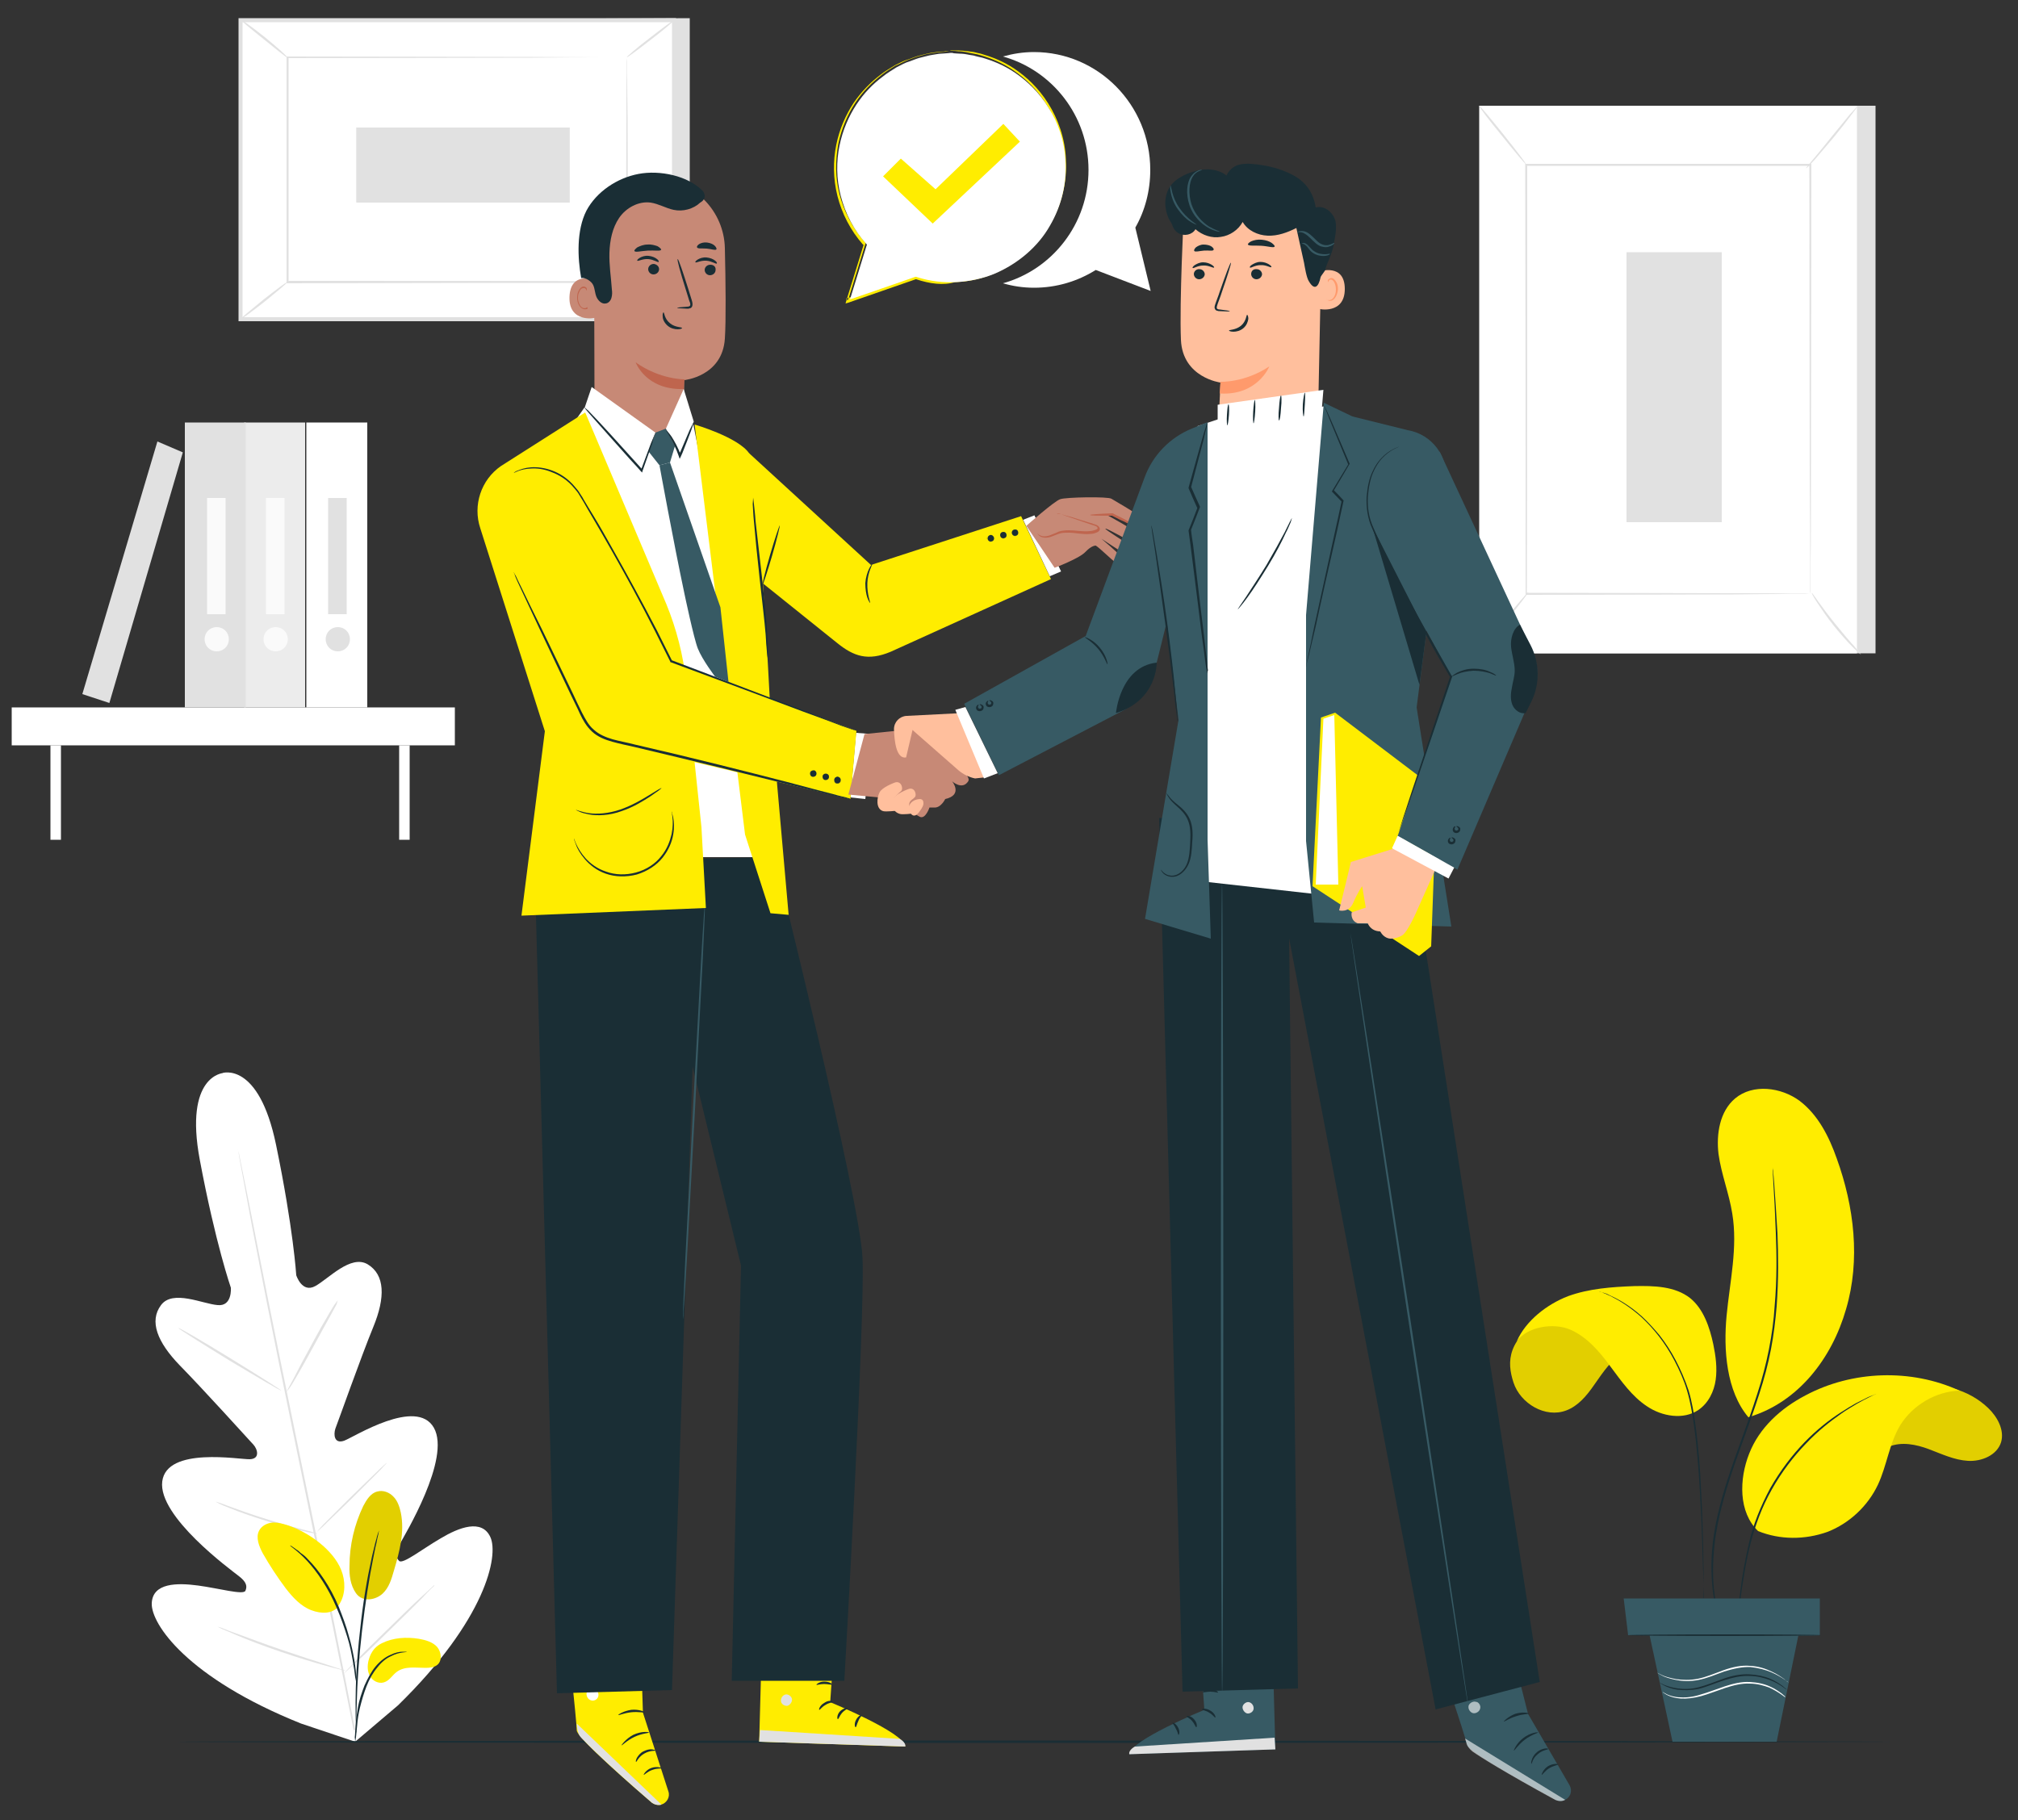 <svg xmlns="http://www.w3.org/2000/svg" xmlns:xlink="http://www.w3.org/1999/xlink" id="Livello_1" x="0px" y="0px" viewBox="0 0 500 451" style="enable-background:new 0 0 500 451;" xml:space="preserve"><rect x="0" y="0" width="500" height="451" fill="#333333" stroke="none"/><style type="text/css">	.st0{fill:#FFFFFF;}	.st1{fill:#E1E1E1;}	.st2{fill:none;stroke:#FBFBFB;stroke-width:0.25;stroke-miterlimit:10;}	.st3{fill:#1A2E35;}	.st4{fill:#FFED00;}	.st5{fill:#375A64;}	.st6{fill:#C78976;}	.st7{fill:#BF654E;}	.st8{fill:#FFBF9D;}	.st9{opacity:0.6;}	.st10{fill:#FF9A6C;}	.st11{fill:#E2CF00;}	.st12{fill:#ECECEC;}	.st13{fill:#FAFAFA;}</style><g>	<g>		<g>			<g>				<g>					<path class="st0" d="M55.1,265.9c0,0,9-3,13.3,17.8c4.3,20.8,5,32.3,5,32.3s1.4,4.5,4.7,2.7c3.3-1.8,8.8-7.9,13-5.4       c4.3,2.6,4.4,8.2,1.4,15.5c-3,7.3-8.8,23.7-9.4,25.2c-0.5,1.5-0.3,3.9,2.2,3c2.4-0.9,17.9-10.8,22.2-3.2       c4.3,7.6-7.3,26.7-8.5,28.9c-1.2,2.1-1,3.2-0.1,4.1c0.9,0.9,5.8-3,10.3-5.6c4.5-2.7,10.2-4.9,12.3-0.3       c2.1,4.6-1.1,20.4-22.9,41.7L88,431.6l-13.4-4.5c-28.2-11.3-37.2-24.7-37-29.8c0.2-5.1,6.3-5.1,11.5-4.4       c5.2,0.7,11.2,2.4,11.7,1.3c0.5-1.1,0.3-2.2-1.7-3.7c-1.9-1.5-20-14.7-18.9-23.4c1.1-8.7,19.2-5.4,21.7-5.5       c2.6-0.1,1.9-2.5,0.9-3.6c-1.1-1.2-12.7-14-18.3-19.7c-5.5-5.7-7.6-10.9-4.6-14.9c2.9-3.9,10.3-0.3,14,0       c3.7,0.4,3.3-4.3,3.3-4.3s-3.8-10.9-7.7-31.7c-3.9-20.9,5.8-21.5,5.8-21.5"></path>				</g>			</g>		</g>		<g>			<g>				<g>					<g>						<path class="st1" d="M88,428.7c-2.9-15.3-7.2-36.4-12-59.7c-4.8-23.3-9.1-44.4-12.1-59.7c-1.5-7.6-2.7-13.8-3.6-18.1        c-0.4-2.1-0.8-3.8-1-4.9c-0.1-0.5-0.2-1-0.3-1.3c-0.1-0.3-0.1-0.4-0.1-0.4s0,0.2,0.1,0.4c0.1,0.3,0.1,0.7,0.2,1.3        c0.2,1.2,0.5,2.8,0.9,4.9c0.8,4.3,1.9,10.5,3.4,18.1c2.9,15.3,7.2,36.4,12,59.7c4.8,23.3,9.1,44.4,12.1,59.7"></path>					</g>				</g>			</g>		</g>		<g>			<g>				<g>					<g>						<path class="st1" d="M83.7,322.2c0,0-0.2,0.3-0.6,0.8c-0.4,0.5-0.9,1.4-1.5,2.4c-1.2,2-2.8,4.8-4.5,8        c-1.7,3.1-3.2,5.9-4.3,8.1c-0.5,1-1,1.8-1.3,2.4c-0.3,0.6-0.5,0.9-0.4,0.9c0,0,0.2-0.3,0.6-0.8c0.4-0.5,0.9-1.4,1.5-2.4        c1.2-2,2.8-4.9,4.5-8c1.7-3.1,3.2-5.9,4.4-8c0.5-1,1-1.8,1.3-2.4C83.6,322.5,83.7,322.2,83.7,322.2z"></path>					</g>				</g>			</g>		</g>		<g>			<g>				<g>					<g>						<path class="st1" d="M69.7,344.6c0.1-0.1-5.6-3.7-12.6-8c-7-4.3-12.8-7.7-12.9-7.5c-0.1,0.1,5.6,3.7,12.6,8        C63.8,341.3,69.6,344.7,69.7,344.6z"></path>					</g>				</g>			</g>		</g>		<g>			<g>				<g>					<g>						<path class="st1" d="M78.6,380c0,0-0.3-0.1-1-0.3c-0.7-0.2-1.7-0.5-2.7-0.7c-2.3-0.6-5.5-1.5-9-2.6c-3.5-1.1-6.6-2.2-8.8-3        c-1-0.4-1.9-0.7-2.7-1c-0.6-0.2-1-0.3-1-0.3c0,0,0.3,0.2,0.9,0.5c0.6,0.3,1.5,0.7,2.6,1.1c2.2,0.9,5.3,2,8.8,3.1        c3.5,1.1,6.7,1.9,9,2.5c1.2,0.3,2.1,0.5,2.8,0.6C78.2,380,78.6,380.1,78.6,380z"></path>					</g>				</g>			</g>		</g>		<g>			<g>				<g>					<g>						<path class="st1" d="M95.8,362.5c0,0-0.3,0.2-0.7,0.6c-0.5,0.4-1.1,1-1.9,1.8c-1.6,1.5-3.8,3.7-6.2,6        c-2.4,2.4-4.5,4.5-6.1,6.1c-0.8,0.8-1.4,1.4-1.8,1.9c-0.4,0.5-0.6,0.7-0.6,0.7c0,0,0.3-0.2,0.7-0.6c0.5-0.4,1.1-1,1.9-1.8        c1.6-1.5,3.8-3.7,6.2-6c2.4-2.4,4.5-4.5,6.1-6.1c0.8-0.8,1.4-1.4,1.8-1.9C95.6,362.8,95.8,362.6,95.8,362.5z"></path>					</g>				</g>			</g>		</g>		<g>			<g>				<g>					<g>						<path class="st1" d="M107.6,392.8c0,0-0.4,0.3-0.9,0.8c-0.6,0.6-1.5,1.4-2.5,2.3c-2.1,1.9-4.9,4.7-8,7.7        c-3.1,3-5.9,5.8-7.9,7.8c-0.9,1-1.7,1.8-2.3,2.4c-0.5,0.6-0.8,0.9-0.8,0.9c0,0,0.4-0.3,0.9-0.8c0.6-0.6,1.5-1.4,2.5-2.3        c2.1-1.9,4.9-4.7,8-7.7c3.1-3,5.9-5.8,7.9-7.8c0.9-1,1.7-1.8,2.3-2.4C107.4,393.2,107.7,392.9,107.6,392.8z"></path>					</g>				</g>			</g>		</g>		<g>			<g>				<g>					<g>						<path class="st1" d="M85.6,414c0,0-0.4-0.2-1.2-0.4c-0.9-0.3-2-0.6-3.4-1.1c-2.9-0.9-6.9-2.2-11.3-3.7c-4.4-1.5-8.3-3-11.1-4        c-1.4-0.5-2.5-0.9-3.4-1.3c-0.8-0.3-1.2-0.4-1.3-0.4c0,0,0.4,0.2,1.2,0.6c0.8,0.3,1.9,0.8,3.3,1.4c2.8,1.2,6.7,2.7,11.1,4.2        c4.4,1.5,8.4,2.7,11.3,3.5c1.5,0.4,2.6,0.7,3.5,0.9C85.1,414,85.6,414,85.6,414z"></path>					</g>				</g>			</g>		</g>	</g>	<g>		<g>			<g>				<g>					<g>						<g>							<g>								<g>									<rect x="371.1" y="26.2" class="st1" width="93.6" height="135.7"></rect>								</g>							</g>						</g>					</g>				</g>			</g>		</g>		<g>			<g>				<g>					<g>						<g>							<g>								<g>									<rect x="366.5" y="26.2" class="st0" width="93.6" height="135.7"></rect>								</g>							</g>						</g>					</g>				</g>			</g>		</g>		<g>			<g>				<g>					<g>						<g>							<g>								<g>									<g>										<rect x="378.1" y="40.9" class="st0" width="70.4" height="106.3"></rect>									</g>								</g>							</g>						</g>					</g>				</g>			</g>			<g>				<g>					<g>						<g>							<g>								<g>									<g>										<g>											<path class="st1" d="M448.5,147.2c0,0,0-0.2,0-0.5c0-0.4,0-0.9,0-1.5c0-1.3,0-3.3,0-5.8c0-5.1,0-12.5-0.1-21.9             c0-18.7-0.1-45.3-0.1-76.6l0.2,0.2c-21.5,0-45.3,0-70.4,0h0l0.3-0.3c0,40.1,0,77.1-0.1,106.3l-0.2-0.2             c21.4,0,39,0.1,51.2,0.1c6.1,0,10.9,0,14.1,0.1c1.6,0,2.9,0,3.7,0C448,147.2,448.5,147.2,448.5,147.2s-0.4,0-1.2,0             c-0.8,0-2.1,0-3.7,0c-3.3,0-8,0-14.1,0.1c-12.3,0-29.9,0.1-51.3,0.1l-0.2,0v-0.2c0-29.2,0-66.2-0.1-106.3l0-0.3h0.3h0             c25,0,48.9,0,70.4,0h0.2l0,0.2c0,31.3-0.1,57.9-0.1,76.7c0,9.4,0,16.8-0.1,21.8c0,2.5,0,4.5,0,5.8c0,0.6,0,1.1,0,1.5             C448.5,147,448.5,147.2,448.5,147.2z"></path>										</g>									</g>								</g>							</g>						</g>					</g>				</g>			</g>		</g>		<g>			<g>				<g>					<g>						<g>							<g>								<g>									<g>										<path class="st2" d="M445.2,41.6"></path>									</g>								</g>							</g>						</g>					</g>				</g>			</g>		</g>		<g>			<g>				<g>					<g>						<g>							<g>								<g>									<g>										<path class="st1" d="M460.3,26.2c0.1,0-0.6,1-1.7,2.4c-1.1,1.5-2.6,3.4-4.4,5.6c-1.8,2.1-3.4,4-4.6,5.4            c-1.2,1.3-2,2.1-2.1,2.1c-0.1,0,0.6-0.9,1.8-2.3c1.3-1.5,2.8-3.4,4.5-5.5c1.7-2.1,3.2-3.9,4.5-5.5            C459.6,27,460.3,26.2,460.3,26.2z"></path>									</g>								</g>							</g>						</g>					</g>				</g>			</g>		</g>		<g>			<g>				<g>					<g>						<g>							<g>								<g>									<g>										<path class="st0" d="M448.8,146.9c3.5,5.6,7.6,10.7,12.3,15.3"></path>									</g>								</g>							</g>						</g>					</g>				</g>			</g>			<g>				<g>					<g>						<g>							<g>								<g>									<g>										<g>											<path class="st1" d="M461.1,162.2c0,0-0.9-0.7-2.1-1.9c-1.3-1.3-2.9-3.1-4.6-5.2c-1.7-2.1-3.1-4.2-4.1-5.7             c-1-1.5-1.5-2.5-1.4-2.5c0.1,0,0.7,0.9,1.7,2.3c1,1.4,2.5,3.4,4.2,5.5c1.7,2.1,3.3,4,4.5,5.3             C460.4,161.3,461.1,162.2,461.1,162.2z"></path>										</g>									</g>								</g>							</g>						</g>					</g>				</g>			</g>		</g>		<g>			<g>				<g>					<g>						<g>							<g>								<g>									<g>										<path class="st0" d="M366.4,161.8c4.1-5,8.2-10.1,12.3-15.1"></path>									</g>								</g>							</g>						</g>					</g>				</g>			</g>			<g>				<g>					<g>						<g>							<g>								<g>									<g>										<g>											<path class="st1" d="M378.7,146.7c0.1,0.1-2.5,3.5-5.9,7.7c-3.4,4.2-6.2,7.5-6.3,7.4c-0.1-0.1,2.5-3.5,5.9-7.7             C375.8,149.9,378.6,146.6,378.7,146.7z"></path>										</g>									</g>								</g>							</g>						</g>					</g>				</g>			</g>		</g>		<g>			<g>				<g>					<g>						<g>							<g>								<g>									<g>										<path class="st1" d="M366.5,26.2c0.1-0.1,2.8,3.1,6,7.1c3.2,4,5.7,7.3,5.6,7.4c-0.1,0.1-2.8-3.1-6-7.1            C368.8,29.6,366.3,26.3,366.5,26.2z"></path>									</g>								</g>							</g>						</g>					</g>				</g>			</g>		</g>		<g>			<g>				<g>					<g>						<g>							<g>								<g>									<rect x="403" y="62.5" class="st1" width="23.6" height="66.9"></rect>								</g>							</g>						</g>					</g>				</g>			</g>		</g>	</g>	<g>		<g>			<g>				<g>					<g>						<g>							<polygon class="st1" points="170.9,4.5 170.9,79.3 63.5,79.3 59.6,5        "></polygon>						</g>					</g>				</g>			</g>		</g>		<g>			<g>				<g>					<g>						<g>															<rect x="76.3" y="-11.6" transform="matrix(6.123234e-17 -1 1 6.123234e-17 71.214 155.384)" class="st0" width="74.1" height="107.4"></rect>						</g>					</g>				</g>			</g>			<g>				<g>					<g>						<g>							<path class="st1" d="M167.5,79.6H59.1V4.5h108.4V79.6z M60.1,78.6h106.4V5.5H60.1V78.6z"></path>						</g>					</g>				</g>			</g>		</g>		<g>			<g>				<g>					<g>						<g>							<g>								<rect x="71.2" y="14.2" class="st0" width="84.1" height="55.7"></rect>							</g>						</g>					</g>				</g>			</g>			<g>				<g>					<g>						<g>							<g>								<g>									<path class="st1" d="M155.4,14.2c0,0-0.1,0-0.4,0c-0.3,0-0.7,0-1.2,0c-1.1,0-2.6,0-4.6,0c-4,0-9.9,0-17.3,0.1           c-14.8,0-35.8,0.1-60.6,0.1l0.2-0.2c0,17,0,35.9,0,55.7v0l-0.3-0.3c31.7,0,61,0,84.1,0.1l-0.2,0.2           c0-16.9,0.1-30.8,0.1-40.5c0-4.8,0-8.6,0.1-11.2c0-1.3,0-2.3,0-2.9C155.4,14.6,155.4,14.2,155.4,14.2s0,0.3,0,1           c0,0.7,0,1.6,0,2.9c0,2.6,0,6.3,0.1,11.2c0,9.7,0.1,23.6,0.1,40.6l0,0.2l-0.2,0c-23.1,0-52.4,0-84.1,0.1l-0.3,0v-0.3v0           c0-19.8,0-38.7,0-55.7V14l0.2,0c24.8,0,45.8,0.1,60.7,0.1c7.4,0,13.3,0.1,17.3,0.1c2,0,3.5,0,4.6,0c0.5,0,0.9,0,1.2,0           C155.2,14.2,155.4,14.2,155.4,14.2z"></path>								</g>							</g>						</g>					</g>				</g>			</g>		</g>		<g>			<g>				<g>					<g>						<g>							<g>								<path class="st1" d="M59.6,4.8c0-0.1,0.7,0.4,1.8,1.2c1.1,0.8,2.6,1.9,4.2,3.2c1.6,1.3,3,2.5,4,3.4c1,0.9,1.6,1.5,1.5,1.6          c-0.1,0.1-2.7-2-5.9-4.6C62.1,7.1,59.5,5,59.6,4.8z"></path>							</g>						</g>					</g>				</g>			</g>		</g>		<g>			<g>				<g>					<g>						<g>							<g>								<path class="st1" d="M167,5c0.1,0.1-2.4,2.3-5.7,4.8c-3.2,2.5-5.9,4.5-6,4.4c-0.1-0.1,2.4-2.3,5.7-4.8          C164.2,6.9,166.9,4.9,167,5z"></path>							</g>						</g>					</g>				</g>			</g>		</g>		<g>			<g>				<g>					<g>						<g>							<g>								<path class="st0" d="M166.9,79.1c-4-3.2-8-6.5-12-9.7"></path>							</g>						</g>					</g>				</g>			</g>			<g>				<g>					<g>						<g>							<g>								<g>									<path class="st1" d="M154.9,69.4c0.1-0.1,2.8,2,6.2,4.6c3.3,2.7,5.9,4.9,5.8,5.1c-0.1,0.1-2.8-2-6.2-4.6           C157.5,71.8,154.8,69.6,154.9,69.4z"></path>								</g>							</g>						</g>					</g>				</g>			</g>		</g>		<g>			<g>				<g>					<g>						<g>							<g>								<path class="st1" d="M59.6,79.1c-0.1-0.1,2.4-2.2,5.6-4.8c3.2-2.5,5.8-4.5,5.9-4.3c0.1,0.1-2.4,2.2-5.6,4.8          C62.3,77.3,59.7,79.2,59.6,79.1z"></path>							</g>						</g>					</g>				</g>			</g>		</g>		<g>			<g>				<g>					<g>						<g>															<rect x="105.5" y="14.4" transform="matrix(6.123234e-17 -1 1 6.123234e-17 73.87 155.698)" class="st1" width="18.6" height="52.9"></rect>						</g>					</g>				</g>			</g>		</g>	</g>	<g>		<g>			<path class="st0" d="M281.3,56.4c2.4-4.2,3.7-9.1,3.7-14.3c0-16.1-12.9-29.2-28.8-29.2c-2.7,0-5.2,0.4-7.7,1.1     c12.2,3.4,21.2,14.7,21.2,28.1c0,13.4-9,24.7-21.2,28.1c2.4,0.7,5,1.1,7.7,1.1c5.6,0,10.8-1.6,15.3-4.4l13.6,5.2L281.3,56.4z"></path>		</g>	</g>	<g>		<g>			<g>				<path class="st3" d="M468.8,431.6c0,0.1-95.1,0.3-212.4,0.3c-117.3,0-212.4-0.1-212.4-0.3c0-0.1,95.1-0.3,212.4-0.3      C373.7,431.4,468.8,431.5,468.8,431.6z"></path>			</g>		</g>	</g>	<g>		<g>			<g>				<g>					<path class="st4" d="M158.5,399.5l0.8,24.9l6.3,19.5c0.5,1.4-0.4,2.9-1.8,3.3l0,0c-0.8,0.2-1.6,0-2.3-0.5       c-4-3.4-18.6-16.1-18.6-17.9c0-2.1-2.6-26.2-2.6-26.2L158.5,399.5z"></path>				</g>			</g>			<g>				<g>					<path class="st1" d="M163.9,447.2l-21-20.1l0.1,1.1c0.1,0.9,0.4,1.8,1,2.4c1.7,1.8,6.4,6.5,17.5,16.1       C162.2,447.2,163,447.4,163.9,447.2L163.9,447.2z"></path>				</g>			</g>			<g>				<g>					<g>						<path class="st0" d="M147.6,418.7c0.6,0.4,0.9,1.3,0.5,2c-0.4,0.7-1.3,0.9-2,0.5c-0.7-0.4-1-1.5-0.6-2.1        c0.4-0.6,1.6-0.9,2.1-0.3"></path>					</g>				</g>			</g>			<g>				<g>					<g>						<path class="st3" d="M157.6,436.6c0.1,0.1,0.6-1.3,2.1-2.1c1.4-0.8,2.8-0.6,2.8-0.7c0-0.1-0.3-0.2-0.9-0.3        c-0.6-0.1-1.4,0.1-2.2,0.5c-0.8,0.4-1.3,1.1-1.6,1.6C157.5,436.2,157.5,436.6,157.6,436.6z"></path>					</g>				</g>			</g>			<g>				<g>					<g>						<path class="st3" d="M159.5,439.8c0.1,0.1,0.9-0.8,2.1-1.2c1.3-0.5,2.4-0.3,2.4-0.4c0.1-0.1-1.2-0.6-2.6-0.1        C160,438.6,159.4,439.8,159.5,439.8z"></path>					</g>				</g>			</g>			<g>				<g>					<g>						<path class="st3" d="M154,432.5c0.1,0.1,1.3-1.2,3.2-2.1c1.9-0.9,3.6-0.9,3.6-1.1c0-0.1-1.8-0.4-3.9,0.6        C155,430.9,153.9,432.5,154,432.5z"></path>					</g>				</g>			</g>			<g>				<g>					<g>						<path class="st3" d="M153.2,425c0.1,0.1,1.4-0.5,3.2-0.7c1.8-0.2,3.2,0.2,3.3,0c0.1-0.1-1.4-0.8-3.3-0.6        C154.4,424,153.1,424.9,153.2,425z"></path>					</g>				</g>			</g>			<g>				<g>					<g>						<path class="st3" d="M152.7,417.7c0.1,0.1,1.4-0.8,3.3-0.8c1.9-0.1,3.3,0.8,3.3,0.6c0-0.1-0.3-0.4-0.8-0.7        c-0.6-0.3-1.5-0.6-2.5-0.5c-1,0-1.9,0.3-2.5,0.6C153,417.3,152.7,417.6,152.7,417.7z"></path>					</g>				</g>			</g>			<g>				<g>					<g>						<path class="st3" d="M155.9,415.5c0,0,0.1-0.3,0-0.9c-0.1-0.6-0.3-1.5-0.9-2.4c-0.3-0.4-0.6-1-1.3-1.3        c-0.4-0.1-0.9-0.1-1.1,0.3c-0.3,0.3-0.3,0.7-0.3,1.1c0.1,1.6,1.6,3,3.3,3.2c1.8,0.1,3.4-1,4-2.4c0.1-0.4,0.2-0.8,0-1.2        c-0.2-0.4-0.7-0.6-1.1-0.5c-0.7,0.2-1.2,0.6-1.6,0.9c-0.8,0.7-1.3,1.5-1.6,2c-0.3,0.5-0.4,0.9-0.3,0.9        c0.1,0.1,0.6-1.3,2.2-2.6c0.4-0.3,0.9-0.7,1.4-0.8c0.3,0,0.5,0.1,0.6,0.3c0.1,0.2,0.1,0.5,0,0.8c-0.5,1.1-2,2.2-3.5,2.1        c-1.5-0.1-2.8-1.4-2.9-2.6c0-0.3,0-0.6,0.2-0.8c0.2-0.2,0.4-0.3,0.6-0.2c0.5,0.2,0.8,0.7,1.1,1.1        C155.8,414.1,155.8,415.5,155.9,415.5z"></path>					</g>				</g>			</g>		</g>		<g>			<g>				<g>					<g>						<g>							<path class="st4" d="M207,403.2l-1.3,18.6c0,0,18.5,7.6,18.6,11l-36.2-1.2l0.8-29.1L207,403.2z"></path>						</g>					</g>					<g>						<g>							<g>								<path class="st1" d="M194.6,419.9c-0.7,0.2-1.2,0.9-1.1,1.7c0.1,0.7,0.9,1.2,1.6,1.1c0.7-0.2,1.3-1.1,1.1-1.8          c-0.2-0.7-1.2-1.3-1.8-0.9"></path>							</g>						</g>					</g>					<g>						<g>							<path class="st1" d="M188.1,431.6l0.2-2.9l34.6,2.2c0,0,1.6,0.8,1.4,1.9L188.1,431.6z"></path>						</g>					</g>					<g>						<g>							<g>								<path class="st3" d="M206.3,421.7c0,0.2-0.9,0.2-1.8,0.8c-0.9,0.5-1.4,1.3-1.5,1.2c-0.2,0,0.1-1.1,1.2-1.7          C205.3,421.2,206.3,421.5,206.3,421.7z"></path>							</g>						</g>					</g>					<g>						<g>							<g>								<path class="st3" d="M210,423.3c0,0.2-0.7,0.4-1.4,1.2c-0.6,0.7-0.8,1.5-1,1.5c-0.2,0-0.3-1,0.5-1.9          C209,423.2,210,423.2,210,423.3z"></path>							</g>						</g>					</g>					<g>						<g>							<g>								<path class="st3" d="M212,428c-0.2,0-0.4-0.9,0.1-1.8c0.5-1,1.3-1.3,1.4-1.2c0.1,0.1-0.5,0.6-0.8,1.4          C212.3,427.2,212.2,428,212,428z"></path>							</g>						</g>					</g>					<g>						<g>							<g>								<path class="st3" d="M206.1,417.4c-0.1,0.2-0.9-0.1-1.9-0.1c-1,0-1.8,0.3-1.9,0.2c-0.1-0.1,0.7-0.8,1.9-0.8          C205.4,416.7,206.2,417.2,206.1,417.4z"></path>							</g>						</g>					</g>				</g>				<g>					<g>						<g>							<path class="st3" d="M206.3,413.6c0,0.1-0.7,0.2-1.8-0.1c-0.6-0.1-1.2-0.3-1.9-0.6c-0.3-0.2-0.7-0.4-1-0.6         c-0.2-0.1-0.4-0.2-0.5-0.4c-0.2-0.2-0.3-0.7,0-0.9c0.2-0.3,0.5-0.4,0.8-0.4c0.3,0,0.5,0.1,0.7,0.1c0.4,0.1,0.8,0.3,1.1,0.4         c0.7,0.3,1.2,0.8,1.6,1.2c0.8,0.8,1.1,1.5,1,1.5c-0.1,0.1-0.5-0.5-1.3-1.2c-0.4-0.3-0.9-0.7-1.6-1c-0.3-0.1-0.7-0.3-1-0.4         c-0.4-0.1-0.7-0.1-0.8,0c0,0.1,0,0.1,0,0.2c0.1,0.1,0.2,0.2,0.4,0.3c0.3,0.2,0.6,0.4,0.9,0.6c0.6,0.3,1.2,0.6,1.7,0.7         C205.6,413.5,206.3,413.5,206.3,413.6z"></path>						</g>					</g>				</g>				<g>					<g>						<g>							<path class="st3" d="M206.1,413.9c-0.1,0-0.4-0.6-0.4-1.8c0-0.6,0.1-1.3,0.3-2c0.1-0.4,0.3-0.7,0.5-1.1         c0.2-0.4,0.5-0.8,1.2-0.9c0.4,0,0.6,0.3,0.7,0.5c0.1,0.2,0.1,0.5,0.2,0.7c0.1,0.4,0,0.8,0,1.2c-0.1,0.8-0.5,1.4-0.8,1.8         c-0.7,0.9-1.5,1.1-1.5,1c-0.1-0.1,0.6-0.4,1.1-1.3c0.3-0.4,0.5-1,0.6-1.7c0-0.3,0.1-0.7,0-1c0-0.4-0.2-0.7-0.3-0.7         c-0.2,0-0.5,0.3-0.7,0.6c-0.2,0.3-0.4,0.6-0.5,1c-0.2,0.6-0.4,1.3-0.4,1.8C206,413.2,206.2,413.8,206.1,413.9z"></path>						</g>					</g>				</g>			</g>		</g>		<g>			<g>				<g>					<polygon class="st3" points="132.6,219.6 138,419.6 166.5,418.8 173.3,212.7      "></polygon>				</g>			</g>			<g>				<g>					<path class="st3" d="M191.9,212.4c0,0,21.2,84.8,21.8,99.3c0.7,14.5-4.5,104.8-4.5,104.8h-27.9l2.3-102.9l-21.2-87.1l5.1-13.6       L191.9,212.4z"></path>				</g>			</g>			<g>				<g>					<g>						<path class="st5" d="M174.7,222.8c0,0,0,0.1,0,0.3c0,0.2,0,0.5,0,0.8c0,0.7-0.1,1.8-0.1,3c-0.1,2.7-0.3,6.5-0.5,11.2        c-0.5,9.5-1.2,22.5-1.9,36.9c-0.8,14.4-1.5,27.5-2,36.9c-0.3,4.7-0.5,8.5-0.7,11.2c-0.1,1.3-0.2,2.3-0.2,3        c0,0.3-0.1,0.6-0.1,0.8c0,0.2,0,0.3,0,0.3c0,0,0-0.1,0-0.3c0-0.2,0-0.5,0-0.8c0-0.7,0.1-1.8,0.1-3c0.1-2.7,0.3-6.5,0.5-11.2        c0.5-9.5,1.2-22.5,1.9-37c0.8-14.4,1.5-27.5,2-36.9c0.3-4.7,0.5-8.5,0.7-11.2c0.1-1.3,0.2-2.3,0.2-3c0-0.3,0-0.6,0.1-0.8        C174.7,222.9,174.7,222.8,174.7,222.8z"></path>					</g>				</g>			</g>		</g>		<g>			<g>				<g>					<path class="st0" d="M171.5,103.7c0,0,10.4,51.4,10.5,65.9c0.2,14.5,5.2,42.8,5.2,42.8h-44.9l-1-78.4l-3.2-23.4l6.7-9.6       L171.5,103.7z"></path>				</g>			</g>			<g>				<g>					<g>						<path class="st4" d="M172.1,105.2c0,0,10.7,3.1,13.5,7.1c2.2,3.1,5.2,62.3,5.2,62.3l4.6,52.1l-4.5-0.4l-6.3-19.5L172.1,105.2z        "></path>					</g>				</g>				<g>					<g>						<path class="st4" d="M185.6,112.3l30.2,27.7l37.2-12.1l7.4,15.6l-39.7,18c-5.7,2.4-9.2,1.1-13.2-2.1l-20.8-16.7L185.6,112.3z"></path>					</g>				</g>				<g>					<g>						<g>							<path class="st3" d="M246.2,133c0.2,0.4,0.1,0.9-0.3,1.1c-0.4,0.2-0.9,0.1-1.1-0.3c-0.2-0.4-0.1-0.9,0.3-1.1         C245.5,132.4,245.9,132.6,246.2,133z"></path>						</g>						<g>							<path class="st3" d="M245.4,134.2c-0.1,0-0.2,0-0.2,0c-0.2-0.1-0.4-0.2-0.5-0.4c-0.1-0.2-0.1-0.4-0.1-0.6         c0.1-0.2,0.2-0.4,0.4-0.5c0.2-0.1,0.4-0.1,0.6-0.1c0.2,0.1,0.4,0.2,0.5,0.4c0.1,0.2,0.1,0.4,0.1,0.6         c-0.1,0.2-0.2,0.4-0.4,0.5C245.7,134.2,245.6,134.2,245.4,134.2z M245.4,132.6c-0.1,0-0.3,0-0.4,0.1         c-0.2,0.1-0.3,0.3-0.4,0.5c-0.1,0.2,0,0.4,0.1,0.6c0.1,0.2,0.3,0.3,0.5,0.4c0.2,0.1,0.4,0,0.6-0.1c0.2-0.1,0.3-0.3,0.4-0.5         c0.1-0.2,0-0.4-0.1-0.6C246,132.7,245.7,132.6,245.4,132.6z"></path>						</g>					</g>					<g>						<g>							<path class="st3" d="M249.3,132.2c0.2,0.4,0.1,0.9-0.3,1.1c-0.4,0.2-0.9,0.1-1.1-0.3c-0.2-0.4-0.1-0.9,0.3-1.1         C248.6,131.7,249.1,131.8,249.3,132.2z"></path>						</g>						<g>							<path class="st3" d="M248.6,133.4c-0.1,0-0.2,0-0.2,0c-0.2-0.1-0.4-0.2-0.5-0.4c-0.2-0.4-0.1-0.9,0.3-1.1         c0.2-0.1,0.4-0.1,0.6-0.1c0.2,0.1,0.4,0.2,0.5,0.4c0.1,0.2,0.1,0.4,0.1,0.6c-0.1,0.2-0.2,0.4-0.4,0.5         C248.8,133.4,248.7,133.4,248.6,133.4z M248.6,131.8c-0.1,0-0.3,0-0.4,0.1c-0.4,0.2-0.5,0.7-0.3,1.1c0.1,0.2,0.3,0.3,0.5,0.4         c0.2,0.1,0.4,0,0.6-0.1c0.4-0.2,0.5-0.7,0.3-1.1c-0.1-0.2-0.3-0.3-0.5-0.4C248.7,131.8,248.6,131.8,248.6,131.8z"></path>						</g>					</g>					<g>						<g>							<path class="st3" d="M252.2,131.6c0.2,0.4,0.1,0.9-0.3,1.1c-0.4,0.2-0.9,0.1-1.1-0.3c-0.2-0.4-0.1-0.9,0.3-1.1         C251.5,131.1,252,131.2,252.2,131.6z"></path>						</g>						<g>							<path class="st3" d="M251.5,132.8c-0.1,0-0.2,0-0.2,0c-0.2-0.1-0.4-0.2-0.5-0.4c-0.1-0.2-0.1-0.4-0.1-0.6         c0.1-0.2,0.2-0.4,0.4-0.5c0.4-0.2,0.9-0.1,1.1,0.3l0,0c0.2,0.4,0.1,0.9-0.3,1.1C251.8,132.8,251.7,132.8,251.5,132.8z          M251.5,131.2c-0.1,0-0.3,0-0.4,0.1c-0.2,0.1-0.3,0.3-0.4,0.5c-0.1,0.2,0,0.4,0.1,0.6c0.1,0.2,0.3,0.3,0.5,0.4         c0.2,0.1,0.4,0,0.6-0.1c0.4-0.2,0.5-0.7,0.3-1.1l0,0C252.1,131.4,251.8,131.2,251.5,131.2z"></path>						</g>					</g>				</g>				<g>					<g>						<polygon class="st0" points="253.5,128.8 256.3,127.7 262.9,141.6 260.1,142.8       "></polygon>					</g>				</g>				<g>					<g>						<g>							<path class="st3" d="M186.6,123.3c0,0,0.1,0.6,0.2,1.6c0.1,1.1,0.3,2.5,0.4,4.2c0.4,3.7,1,8.6,1.6,14         c0.6,5.5,1.1,10.4,1.3,14c0.1,1.8,0.2,3.3,0.2,4.3c0,1,0,1.6-0.1,1.6c0,0-0.1-0.6-0.2-1.6c-0.1-1-0.2-2.5-0.3-4.2         c-0.3-3.6-0.9-8.5-1.5-14c-0.6-5.5-1.1-10.4-1.4-14c-0.2-1.8-0.2-3.3-0.3-4.3C186.6,123.8,186.6,123.3,186.6,123.3z"></path>						</g>					</g>				</g>				<g>					<g>						<g>							<path class="st3" d="M193.2,130.2c0.1,0-0.7,3.4-1.9,7.5c-1.2,4.1-2.3,7.4-2.4,7.3c-0.1,0,0.7-3.4,1.9-7.5         C192,133.4,193.1,130.2,193.2,130.2z"></path>						</g>					</g>				</g>				<g>					<g>						<g>							<path class="st3" d="M215.6,149.4c-0.1,0-0.4-0.5-0.7-1.3c-0.3-0.9-0.5-2.1-0.5-3.6c0.1-1.4,0.5-2.6,0.9-3.5         c0.4-0.8,0.8-1.3,0.8-1.2c0.1,0.1-1.1,2-1.2,4.7C214.8,147.3,215.7,149.4,215.6,149.4z"></path>						</g>					</g>				</g>			</g>			<g>				<g>					<g>						<polygon class="st0" points="212.1,181.6 216,181.9 214.4,198 210.7,197.6       "></polygon>					</g>				</g>				<g>					<g>						<g>							<path class="st4" d="M145,102.2l-20.9,13.3c-4.9,3.4-7,9.7-5.1,15.4l16,50.3l-5.8,45.7l45.7-1.9l-1.1-20L170,169         c-0.7-6.6-2.4-13.2-4.9-19.3L145,102.2z"></path>						</g>					</g>					<g>						<g>							<path class="st4" d="M123.2,133.6l20.9,43.7c1.7,3.5,4.9,6.1,8.7,7l57.9,13.7l1.5-16.9l-44.2-16.6l-22.2-42.7         c-3.4-6.5-11.5-8.8-17.8-5l0,0C122.1,120.3,120.1,127.6,123.2,133.6z"></path>						</g>					</g>					<g>						<g>							<g>								<path class="st3" d="M212.1,181.1c0,0-0.1,0-0.2-0.1c-0.2-0.1-0.4-0.1-0.7-0.2c-0.6-0.2-1.5-0.5-2.6-0.9          c-2.3-0.9-5.6-2.1-9.7-3.6c-8.3-3.1-19.7-7.4-32.7-12.2l-0.1,0l0-0.1c-1.2-2.4-2.5-5-3.8-7.6c-3.6-7.1-7.2-13.7-10.6-19.7          c-1.7-3-3.3-5.8-4.9-8.5c-0.8-1.3-1.5-2.6-2.2-3.8c-0.4-0.6-0.7-1.2-1.1-1.8c-0.3-0.6-0.8-1.1-1.2-1.6c-1.6-2-3.7-3.3-5.6-4          c-1.9-0.8-3.7-1-5.1-0.9c-2.9,0.1-4.3,1.2-4.3,1.1c0,0,0.1-0.1,0.2-0.2c0.2-0.1,0.4-0.3,0.8-0.4c0.7-0.3,1.8-0.7,3.3-0.8          c1.5-0.1,3.3,0.1,5.2,0.8c1.9,0.7,4,2,5.7,4.1c0.4,0.5,0.9,1,1.2,1.6c0.4,0.6,0.8,1.2,1.1,1.8c0.7,1.2,1.5,2.5,2.3,3.8          c1.6,2.6,3.2,5.5,4.9,8.5c3.4,6,7,12.6,10.7,19.7c1.3,2.6,2.6,5.2,3.8,7.6l-0.1-0.1c13,4.9,24.4,9.3,32.6,12.4          c4.1,1.6,7.3,2.8,9.6,3.7c1.1,0.4,2,0.8,2.6,1c0.3,0.1,0.5,0.2,0.7,0.3C212.1,181.1,212.1,181.1,212.1,181.1z"></path>							</g>						</g>					</g>					<g>						<g>							<g>								<path class="st3" d="M202.3,191.7c0,0.5-0.4,0.8-0.8,0.8c-0.5,0-0.8-0.4-0.8-0.8c0-0.5,0.4-0.8,0.8-0.8          C201.9,190.8,202.3,191.2,202.3,191.7z"></path>							</g>							<g>								<path class="st3" d="M201.5,192.5c-0.5,0-0.8-0.4-0.8-0.8c0-0.5,0.4-0.8,0.8-0.8c0.5,0,0.8,0.4,0.8,0.8          C202.3,192.1,201.9,192.5,201.5,192.5z M201.5,190.9c-0.4,0-0.8,0.4-0.8,0.8c0,0.4,0.4,0.8,0.8,0.8c0.4,0,0.8-0.4,0.8-0.8          C202.3,191.2,201.9,190.9,201.5,190.9z"></path>							</g>						</g>						<g>							<g>								<path class="st3" d="M205.4,192.5c0,0.5-0.4,0.8-0.8,0.8c-0.5,0-0.8-0.4-0.8-0.8c0-0.5,0.4-0.8,0.8-0.8          C205,191.7,205.4,192,205.4,192.5z"></path>							</g>							<g>								<path class="st3" d="M204.6,193.3c-0.5,0-0.8-0.4-0.8-0.8c0-0.5,0.4-0.8,0.8-0.8s0.8,0.4,0.8,0.8          C205.4,192.9,205,193.3,204.6,193.3z M204.6,191.7c-0.4,0-0.8,0.4-0.8,0.8c0,0.4,0.4,0.8,0.8,0.8c0.4,0,0.8-0.4,0.8-0.8          C205.4,192,205,191.7,204.6,191.7z"></path>							</g>						</g>						<g>							<g>								<circle class="st3" cx="207.5" cy="193.3" r="0.8"></circle>							</g>							<g>								<path class="st3" d="M207.5,194.2c-0.5,0-0.8-0.4-0.8-0.8c0-0.5,0.4-0.8,0.8-0.8c0.5,0,0.8,0.4,0.8,0.8          C208.3,193.8,207.9,194.2,207.5,194.2z M207.5,192.5c-0.4,0-0.8,0.4-0.8,0.8c0,0.4,0.4,0.8,0.8,0.8c0.4,0,0.8-0.4,0.8-0.8          C208.3,192.9,207.9,192.5,207.5,192.5z"></path>							</g>						</g>					</g>					<g>						<g>							<g>								<path class="st3" d="M210.7,198c0,0-0.1,0-0.3,0c-0.2,0-0.5-0.1-0.8-0.2c-0.8-0.2-1.8-0.4-3.1-0.7          c-2.7-0.7-6.6-1.6-11.5-2.8c-9.7-2.4-23-5.7-37.8-9.2c-1.8-0.4-3.7-0.8-5.5-1.3c-1.8-0.5-3.6-1.2-5-2.5          c-1.4-1.3-2.3-2.9-3-4.4c-0.7-1.6-1.5-3.1-2.2-4.6c-2.8-5.9-5.4-11.3-7.5-15.8c-2.1-4.5-3.8-8.1-5-10.7          c-0.6-1.2-1-2.2-1.3-2.9c-0.1-0.3-0.2-0.6-0.3-0.8c-0.1-0.2-0.1-0.3-0.1-0.3c0,0,0.1,0.1,0.1,0.2c0.1,0.2,0.2,0.4,0.4,0.7          c0.3,0.7,0.8,1.7,1.4,2.9c1.2,2.5,3,6.2,5.2,10.6c2.2,4.5,4.7,9.8,7.6,15.8c0.7,1.5,1.4,3,2.2,4.6c0.8,1.5,1.6,3.1,2.9,4.2          c1.3,1.2,3,1.9,4.7,2.4c1.8,0.5,3.6,0.8,5.5,1.3c14.8,3.4,28.1,6.8,37.8,9.3c4.8,1.3,8.7,2.3,11.4,3          c1.3,0.4,2.4,0.6,3.1,0.8c0.3,0.1,0.6,0.2,0.8,0.2C210.6,198,210.7,198,210.7,198z"></path>							</g>						</g>					</g>					<g>						<g>							<g>								<path class="st3" d="M163.9,195.3c0,0-0.2,0.2-0.7,0.6c-0.5,0.3-1.1,0.8-2,1.4c-1.7,1.1-4.2,2.7-7.2,3.7          c-3,1.1-6,1.2-8.1,0.8c-1-0.2-1.8-0.4-2.4-0.7c-0.5-0.2-0.8-0.4-0.8-0.4c0-0.1,1.2,0.5,3.2,0.8c2,0.3,4.9,0.1,7.8-0.9          c2.9-1,5.4-2.5,7.2-3.6C162.7,195.9,163.8,195.2,163.9,195.3z"></path>							</g>						</g>					</g>					<g>						<g>							<g>								<path class="st3" d="M166.4,201.1c0,0,0.1,0.1,0.1,0.4c0.1,0.3,0.2,0.6,0.3,1.1c0.2,1,0.3,2.5,0,4.2          c-0.3,1.8-1.1,3.8-2.6,5.7c-1.5,1.9-3.8,3.4-6.4,4.2c-2.7,0.7-5.4,0.6-7.7-0.2c-2.3-0.8-4-2.2-5.2-3.6          c-1.2-1.4-1.9-2.7-2.2-3.6c-0.2-0.5-0.3-0.8-0.4-1.1c-0.1-0.3-0.1-0.4-0.1-0.4c0.1-0.1,0.5,2.2,2.9,4.9          c1.2,1.3,2.9,2.6,5.1,3.3c2.2,0.8,4.8,0.9,7.4,0.2c2.6-0.7,4.8-2.2,6.2-4c1.5-1.8,2.2-3.8,2.6-5.5          C167.1,203.3,166.3,201.1,166.4,201.1z"></path>							</g>						</g>					</g>				</g>			</g>		</g>		<g>			<g>				<g>					<g>						<g>							<g>								<g>									<g>										<g>											<g>												<g>													<g>														<g>															<g>																<g>																	<g>																		<g>																			<g>																				<g>																					<path class="st6" d="M147.2,62.4l0.1,37.3c0,6.3,5.3,11.4,11.7,11l0,0c5.9-0.3,10.5-5.2,10.5-11.1                       c0-2.8,0-5.1,0-5.4c0,0,9.5-0.9,10.1-10.3c0.3-4.5,0.2-13.9,0-22.4c-0.2-9.1-7.4-16.6-16.5-17.1l-0.9-0.1                       C152.4,44.2,146.9,52.5,147.2,62.4z"></path>																				</g>																			</g>																		</g>																	</g>																</g>															</g>														</g>													</g>												</g>											</g>										</g>										<g>											<g>												<g>													<g>														<g>															<g>																<g>																	<g>																		<g>																			<g>																				<g>																					<path class="st7" d="M169.6,94c0,0-6,0.1-12.1-4.2c0,0,2.5,6.9,11.9,6.6L169.6,94z"></path>																				</g>																			</g>																		</g>																	</g>																</g>															</g>														</g>													</g>												</g>											</g>										</g>									</g>								</g>							</g>							<g>								<g>									<g>										<g>											<g>												<g>													<g>														<g>															<g>																<g>																	<g>																		<g>																			<g>																				<g>																					<g>																						<g>																							<g>																								<path class="st3" d="M177.3,66.9c0,0.7-0.6,1.3-1.4,1.3c-0.7,0-1.3-0.6-1.3-1.3c0-0.7,0.6-1.3,1.4-1.3                          C176.8,65.6,177.4,66.1,177.3,66.9z"></path>																							</g>																						</g>																					</g>																				</g>																			</g>																		</g>																	</g>																</g>															</g>														</g>													</g>													<g>														<g>															<g>																<g>																	<g>																		<g>																			<g>																				<g>																					<g>																						<g>																							<g>																								<g>																									<path class="st3" d="M177.6,65.3c-0.2,0.2-1.2-0.6-2.6-0.7c-1.4-0.1-2.5,0.6-2.7,0.4                           c-0.1-0.1,0.1-0.4,0.6-0.7c0.5-0.3,1.3-0.6,2.2-0.5c0.9,0.1,1.6,0.4,2.1,0.8                           C177.6,64.9,177.7,65.2,177.6,65.3z"></path>																								</g>																							</g>																						</g>																					</g>																				</g>																			</g>																		</g>																	</g>																</g>															</g>														</g>													</g>												</g>												<g>													<g>														<g>															<g>																<g>																	<g>																		<g>																			<g>																				<g>																					<g>																						<g>																							<g>																								<path class="st3" d="M163.3,66.7c0,0.7-0.6,1.3-1.4,1.3c-0.7,0-1.3-0.6-1.3-1.3c0-0.7,0.6-1.3,1.4-1.3                          C162.7,65.5,163.3,66,163.3,66.7z"></path>																							</g>																						</g>																					</g>																				</g>																			</g>																		</g>																	</g>																</g>															</g>														</g>													</g>													<g>														<g>															<g>																<g>																	<g>																		<g>																			<g>																				<g>																					<g>																						<g>																							<g>																								<g>																									<path class="st3" d="M163.2,64.9c-0.2,0.2-1.2-0.6-2.6-0.7c-1.4-0.1-2.5,0.6-2.7,0.4                           c-0.1-0.1,0.1-0.4,0.6-0.7c0.5-0.3,1.3-0.6,2.2-0.5c0.9,0.1,1.6,0.4,2.1,0.8                           C163.2,64.5,163.3,64.9,163.2,64.9z"></path>																								</g>																							</g>																						</g>																					</g>																				</g>																			</g>																		</g>																	</g>																</g>															</g>														</g>													</g>												</g>												<g>													<g>														<g>															<g>																<g>																	<g>																		<g>																			<g>																				<g>																					<g>																						<g>																							<g>																								<path class="st3" d="M167.8,76.3c0-0.1,0.9-0.2,2.4-0.3c0.4,0,0.7-0.1,0.8-0.3c0.1-0.3,0-0.7-0.2-1.1                          c-0.3-0.9-0.6-1.9-0.9-2.9c-1.3-4.1-2.2-7.4-2-7.5c0.2-0.1,1.3,3.2,2.6,7.3c0.3,1,0.6,2,0.9,2.9                          c0.1,0.4,0.3,0.9,0.1,1.5c-0.1,0.3-0.4,0.5-0.6,0.5c-0.2,0.1-0.4,0.1-0.6,0.1                          C168.7,76.4,167.8,76.4,167.8,76.3z"></path>																							</g>																						</g>																					</g>																				</g>																			</g>																		</g>																	</g>																</g>															</g>														</g>													</g>												</g>											</g>										</g>									</g>									<g>										<g>											<g>												<g>													<g>														<g>															<g>																<g>																	<g>																		<g>																			<g>																				<path class="st3" d="M163.8,61.9c-0.2,0.4-1.6,0.1-3.3,0.2c-1.7,0.1-3.1,0.5-3.3,0.1c-0.1-0.2,0.2-0.5,0.7-0.9                      c0.6-0.3,1.5-0.7,2.5-0.7c1-0.1,1.9,0.2,2.5,0.4C163.6,61.4,163.9,61.8,163.8,61.9z"></path>																			</g>																		</g>																	</g>																</g>															</g>														</g>													</g>												</g>											</g>										</g>									</g>									<g>										<g>											<g>												<g>													<g>														<g>															<g>																<g>																	<g>																		<g>																			<g>																				<path class="st3" d="M177.5,61.8c-0.3,0.3-1.2-0.1-2.4-0.2c-1.2-0.1-2.2,0.1-2.4-0.3c-0.1-0.2,0.1-0.5,0.5-0.8                      c0.5-0.3,1.2-0.5,2-0.4c0.8,0.1,1.5,0.4,1.9,0.8C177.5,61.3,177.6,61.7,177.5,61.8z"></path>																			</g>																		</g>																	</g>																</g>															</g>														</g>													</g>												</g>											</g>										</g>									</g>								</g>							</g>							<g>								<g>									<g>										<g>											<g>												<g>													<g>														<g>															<g>																<g>																	<g>																		<g>																			<path class="st6" d="M147.6,69.4c-0.2-0.1-6.3-2.3-6.5,4.2c-0.2,6.4,6.3,5.3,6.4,5.1                     C147.5,78.4,147.6,69.4,147.6,69.4z"></path>																		</g>																	</g>																</g>															</g>														</g>													</g>												</g>											</g>										</g>									</g>								</g>								<g>									<g>										<g>											<g>												<g>													<g>														<g>															<g>																<g>																	<g>																		<g>																			<g>																				<path class="st7" d="M145.5,76.1c0,0-0.1,0.1-0.3,0.2c-0.2,0.1-0.5,0.1-0.8,0c-0.7-0.3-1.2-1.4-1.2-2.5                      c0-0.6,0.1-1.1,0.4-1.6c0.2-0.5,0.5-0.8,0.9-0.8c0.3-0.1,0.6,0.1,0.7,0.3c0.1,0.2,0,0.3,0.1,0.3                      c0,0,0.1-0.1,0.1-0.4c0-0.1-0.1-0.3-0.2-0.4c-0.2-0.1-0.4-0.2-0.6-0.2c-0.5,0-1,0.5-1.2,1                      c-0.3,0.5-0.4,1.1-0.4,1.8c0,1.3,0.6,2.5,1.6,2.8c0.4,0.1,0.8,0,1-0.1C145.5,76.3,145.6,76.1,145.5,76.1z"></path>																			</g>																		</g>																	</g>																</g>															</g>														</g>													</g>												</g>											</g>										</g>									</g>								</g>							</g>						</g>					</g>					<g>						<g>							<g>								<g>									<g>										<g>											<g>												<path class="st3" d="M144,68.9c1-0.2,2.6,0.8,3,1.8c0.4,0.9,0.4,2,0.8,2.9c0.4,0.9,1.3,1.8,2.3,1.6              c0.7-0.1,1.2-0.7,1.4-1.4c0.2-0.7,0.2-1.4,0.1-2.1c-0.2-3-0.7-6-0.6-9.1c0.1-3,0.7-6.1,2.4-8.6c1.7-2.5,4.8-4.2,7.8-3.8              c2,0.3,3.8,1.4,5.7,1.8c2.3,0.5,4.9-0.2,6.6-1.8c0.1-0.1,0.2-0.1,0.3-0.2c0.6-0.4,1-1.2,0.7-2c-0.1-0.3-0.2-0.5-0.3-0.6              c-3.7-3.9-10.8-5.3-16-4.3c-5.3,1-10.4,4.4-12.9,9.1C142.8,57.1,143.1,63.9,144,68.9"></path>											</g>										</g>									</g>								</g>							</g>						</g>					</g>				</g>			</g>			<g>				<g>					<g>						<g>							<g>								<g>									<g>										<g>											<path class="st3" d="M164.4,77.4c0.2,0,0.2,1.6,1.6,2.7c1.3,1.1,3,0.9,3,1.2c0,0.1-0.4,0.3-1.1,0.3             c-0.7,0-1.7-0.2-2.5-0.9c-0.8-0.7-1.2-1.6-1.2-2.2C164.1,77.8,164.3,77.4,164.4,77.4z"></path>										</g>									</g>								</g>							</g>						</g>					</g>				</g>			</g>		</g>		<g>			<g>				<g>					<g>						<g>							<path class="st6" d="M254.3,130.3c0,0,7-6.2,8.4-6.6c1.3-0.5,11.9-0.7,12.7-0.1c0.7,0.5,11.5,6.4,9.7,7.3         c-1.8,0.9-9.2-3.3-9.2-3.3l-1.3,0.2c0,0,6.5,3.5,7.7,4.8c1.1,1.2,0,2.7-1.2,2.1c-1.2-0.6-6.8-3.8-7.2-3.7         c-0.4,0.1,5.9,3.9,6.5,4.5c0.8,0.9,0.3,2.7-0.9,2.2c-0.7-0.3-6.6-4.2-6.6-4.2s4.4,3.7,4.8,4.4c0.5,1-0.5,1.9-1.5,1.3         c-0.7-0.4-3.7-3.4-4.7-4c0,0-1-0.1-2.6,1.6c-1.5,1.6-7.6,3.9-7.6,3.9L254.3,130.3z"></path>						</g>					</g>				</g>				<g>					<g>						<g>							<g>								<path class="st7" d="M284.9,130.9c0,0.1-0.9,0.1-2.3-0.1c-0.7-0.1-1.5-0.4-2.4-0.7c-0.8-0.4-1.7-0.9-2.7-1.3          c-0.7-0.4-1.4-0.7-2-1l0.1,0c-3.2,0-5.5,0-5.5-0.2c0-0.1,2.3-0.3,5.4-0.4l0.1,0l0.1,0c0.6,0.3,1.3,0.7,2,1          c0.9,0.5,1.8,0.9,2.7,1.4c0.8,0.4,1.6,0.6,2.3,0.8C284.1,130.8,285,130.8,284.9,130.9z"></path>							</g>						</g>					</g>				</g>			</g>			<g>				<g>					<g>						<g>							<path class="st6" d="M256.9,132.1c0.5,0.9,1.7,1.1,2.7,0.9c1-0.2,1.9-0.7,2.8-1c2.9-0.8,6.1,0.7,8.9-0.3         c0.4-0.1,0.8-0.4,0.8-0.8c0-0.4-0.5-0.6-0.8-0.7c-3.2-1-6.3-2-9.5-3"></path>						</g>					</g>				</g>				<g>					<g>						<g>							<g>								<path class="st7" d="M261.8,127.2c0,0,0.4,0,1.1,0.2c0.7,0.2,1.6,0.5,2.8,0.8c1.2,0.4,2.6,0.8,4.2,1.3          c0.4,0.1,0.8,0.2,1.2,0.4c0.4,0.1,0.9,0.2,1.3,0.8c0.2,0.3,0.1,0.7-0.1,0.9c-0.2,0.2-0.4,0.3-0.7,0.4          c-0.5,0.2-0.9,0.3-1.4,0.3c-2,0.2-3.7-0.3-5.4-0.3c-0.8,0-1.6,0-2.2,0.2c-0.7,0.2-1.3,0.5-1.9,0.7c-1.2,0.5-2.3,0.4-3,0          c-0.6-0.4-0.7-0.8-0.7-0.8c0,0,0.2,0.4,0.8,0.6c0.6,0.3,1.6,0.3,2.7-0.2c0.6-0.2,1.2-0.5,1.9-0.8c0.7-0.2,1.5-0.3,2.4-0.3          c1.7,0,3.5,0.4,5.3,0.2c0.5,0,0.9-0.2,1.3-0.3c0.4-0.1,0.7-0.4,0.5-0.6c-0.1-0.2-0.5-0.4-0.9-0.5c-0.4-0.1-0.8-0.3-1.2-0.4          c-1.5-0.5-2.9-1-4.1-1.4c-1.2-0.4-2.1-0.7-2.8-1C262.1,127.4,261.8,127.2,261.8,127.2z"></path>							</g>						</g>					</g>				</g>			</g>		</g>		<g>			<g>				<path class="st6" d="M214.2,181.9l11.7-1.2c0,0,15.5,10.6,14,12.9c-1.5,2.3-4,0-4,0s2.8,3.4-1.7,4.4c0,0-1.1,2.3-2.8,2.1l-1.1,0      c0,0-1,3-2.4,2.3c-1.4-0.6-5.7-4.4-5.7-4.4l-12-1.1L214.2,181.9z"></path>			</g>		</g>		<g>			<g>				<path class="st8" d="M221.5,194c0,0-3,1.1-3.6,2.4c-0.6,1.2-1,4,0.9,4.6c0.7,0.2,3.4-0.1,3.4-0.1l-0.7-3.1c0,0,1.1-1.3,1.8-1.8      C223.9,195.3,223.2,193.2,221.5,194z"></path>			</g>		</g>		<g>			<g>				<path class="st8" d="M224.9,195.6c0,0-3,1.1-3.6,2.4c-0.6,1.2-0.2,3.2,1.7,3.7c0.7,0.2,3.1-0.1,3.1-0.1l-0.3-0.6      c-0.6-1.2-0.9-2.1,0.2-2.9c0.1,0,0.7-0.6,0.7-0.6C227.2,196.9,226.6,194.8,224.9,195.6z"></path>			</g>		</g>		<g>			<g>				<path class="st8" d="M225.6,201.5c-0.5-0.5-0.6-1.4-0.2-2.1c0.4-0.7,1-1.1,1.8-1.3c0.5-0.1,1.1-0.2,1.4,0.2      c0.2,0.2,0.2,0.6,0.2,0.9c-0.1,0.8-0.7,1.5-1.2,2.2c-0.3,0.3-0.6,0.7-1.1,0.7c-0.5,0-0.8-0.4-1-0.8"></path>			</g>		</g>		<g>			<g>				<g>					<g>						<polygon class="st5" points="162.4,107.2 165,106.2 167.3,110.3 166,114.6 163.4,115.3 160.7,111.9       "></polygon>					</g>				</g>				<g>					<g>						<path class="st5" d="M163.4,115.3c0,0,3.4,18.7,6.2,31.9c0,0,2.3,11,3.3,13.5c1.1,2.8,4.3,7,4.3,7l3.3,1.3l-2-18.5L166,114.6        L163.4,115.3z"></path>					</g>				</g>			</g>			<g>				<g>					<g>						<polygon class="st0" points="146.6,95.9 162.4,107.2 159,116.6 144.6,101.8       "></polygon>					</g>				</g>				<g>					<g>						<polygon class="st0" points="165,106.2 169.4,96.4 171.9,104.5 168.5,113       "></polygon>					</g>				</g>				<g>					<g>						<g>							<path class="st3" d="M162.4,107.2c0,0,0,0.3-0.2,0.7c-0.2,0.5-0.4,1.2-0.6,2c-0.6,1.7-1.4,4-2.4,6.8l-0.1,0.4l-0.3-0.3         c-1.1-1.3-2.4-2.6-3.7-4.1c-2.9-3.2-5.4-6.1-7.3-8.2c-0.9-1-1.6-1.8-2.2-2.5c-0.5-0.6-0.8-0.9-0.7-1c0,0,0.3,0.3,0.9,0.8         c0.6,0.6,1.4,1.5,2.3,2.4c1.9,2,4.5,4.9,7.4,8.1c1.3,1.4,2.5,2.8,3.7,4.1l-0.4,0.1c1-2.7,1.9-5.1,2.5-6.7         c0.3-0.7,0.6-1.4,0.8-1.9C162.3,107.4,162.4,107.2,162.4,107.2z"></path>						</g>					</g>				</g>				<g>					<g>						<g>							<path class="st3" d="M171.9,104.5c0.1,0-0.2,0.9-0.7,2.3c-0.5,1.4-1.3,3.3-2.1,5.4c-0.1,0.3-0.3,0.6-0.4,0.9l-0.3,0.6         l-0.2-0.6c-1.3-3.8-3.3-6.4-3.1-6.5c0,0,0.6,0.6,1.3,1.6c0.7,1.1,1.6,2.7,2.3,4.6l-0.5,0c0.1-0.3,0.2-0.6,0.4-0.9         c0.9-2.1,1.7-4,2.3-5.4C171.5,105.3,171.9,104.5,171.9,104.5z"></path>						</g>					</g>				</g>			</g>		</g>	</g>	<g>		<g>			<g>				<g>					<path class="st5" d="M372.5,400.6l6.1,24.1l10.3,17.7c0.7,1.3,0.3,2.9-1.1,3.6l0,0c-0.7,0.4-1.6,0.4-2.3,0       c-4.6-2.5-21.6-11.8-22-13.6c-0.4-2.1-8.1-25-8.1-25L372.5,400.6z"></path>				</g>			</g>			<g class="st9">				<g>					<path class="st0" d="M387.8,446l-24.8-15.2l0.3,1c0.2,0.9,0.8,1.6,1.5,2.2c2,1.4,7.7,5,20.5,12       C386.2,446.4,387.1,446.4,387.8,446L387.8,446z"></path>				</g>			</g>			<g class="st9">				<g>					<g>						<path class="st0" d="M365.8,421.7c0.7,0.2,1.2,1.1,0.9,1.8c-0.2,0.7-1.1,1.2-1.8,1c-0.7-0.2-1.3-1.2-1-1.9        c0.3-0.7,1.3-1.2,2-0.8"></path>					</g>				</g>			</g>			<g>				<g>					<g>						<path class="st3" d="M379.4,437.1c0.2,0,0.3-1.4,1.6-2.4c1.2-1.1,2.6-1.1,2.6-1.3c0-0.1-0.4-0.2-0.9-0.1c-0.6,0.1-1.4,0.4-2,1        c-0.7,0.6-1.1,1.4-1.2,1.9C379.3,436.7,379.4,437.1,379.4,437.1z"></path>					</g>				</g>			</g>			<g>				<g>					<g>						<path class="st3" d="M382,439.8c0.1,0.1,0.7-0.9,1.8-1.6c1.1-0.7,2.3-0.8,2.3-1c0-0.1-1.3-0.3-2.6,0.5        C382.3,438.5,381.9,439.8,382,439.8z"></path>					</g>				</g>			</g>			<g>				<g>					<g>						<path class="st3" d="M375.1,433.8c0.1,0.1,1-1.4,2.7-2.7c1.7-1.3,3.4-1.7,3.3-1.8c0-0.1-1.9,0-3.7,1.4        C375.7,432,375,433.8,375.1,433.8z"></path>					</g>				</g>			</g>			<g>				<g>					<g>						<path class="st3" d="M372.6,426.6c0.1,0.1,1.3-0.8,3-1.3c1.7-0.6,3.2-0.5,3.2-0.7c0-0.1-1.5-0.5-3.4,0.1        C373.6,425.4,372.5,426.6,372.6,426.6z"></path>					</g>				</g>			</g>			<g>				<g>					<g>						<path class="st3" d="M370.7,419.6c0.1,0.1,1.2-1.1,3.1-1.5c1.8-0.5,3.4,0.1,3.4-0.1c0-0.1-0.3-0.3-1-0.5        c-0.6-0.2-1.6-0.2-2.6,0c-1,0.2-1.8,0.7-2.3,1.2C370.8,419.2,370.6,419.6,370.7,419.6z"></path>					</g>				</g>			</g>			<g>				<g>					<g>						<path class="st3" d="M373.3,416.8c0,0,0-0.3-0.2-0.9c-0.2-0.6-0.6-1.4-1.4-2.2c-0.4-0.4-0.8-0.9-1.6-1        c-0.4-0.1-0.9,0.1-1.1,0.5c-0.2,0.4-0.2,0.8-0.1,1.2c0.4,1.5,2.2,2.6,3.9,2.4c1.8-0.3,3.1-1.7,3.4-3.2c0.1-0.4,0-0.8-0.3-1.2        c-0.3-0.4-0.8-0.4-1.2-0.2c-0.7,0.3-1,0.8-1.4,1.3c-0.6,0.9-1,1.7-1.1,2.3c-0.2,0.6-0.2,0.9-0.1,0.9c0.1,0,0.3-1.3,1.6-3        c0.3-0.4,0.7-0.9,1.2-1.1c0.2-0.1,0.5-0.1,0.6,0.1c0.1,0.2,0.2,0.5,0.1,0.8c-0.3,1.2-1.5,2.5-3,2.7c-1.5,0.2-3-0.7-3.4-2        c-0.1-0.3-0.1-0.6,0-0.8c0.1-0.2,0.3-0.3,0.6-0.3c0.5,0.1,1,0.5,1.3,0.8C373,415.5,373.2,416.9,373.3,416.8z"></path>					</g>				</g>			</g>		</g>		<g>			<g>				<g>					<g>						<g>							<path class="st5" d="M297.1,405.1l1.3,18.6c0,0-18.5,7.6-18.6,11l36.2-1.2l-0.8-29.1L297.1,405.1z"></path>						</g>					</g>					<g>						<g>							<g>								<path class="st1" d="M309.5,421.8c0.7,0.2,1.2,0.9,1.1,1.7c-0.1,0.7-0.9,1.2-1.6,1.1c-0.7-0.2-1.3-1.1-1.1-1.8          c0.2-0.7,1.2-1.3,1.8-0.9"></path>							</g>						</g>					</g>					<g>						<g>							<path class="st1" d="M316,433.5l-0.2-2.9l-34.6,2.2c0,0-1.6,0.8-1.4,1.9L316,433.5z"></path>						</g>					</g>					<g>						<g>							<g>								<path class="st3" d="M297.8,423.6c0,0.2,0.9,0.2,1.8,0.8c0.9,0.5,1.4,1.3,1.5,1.2c0.2,0-0.1-1.1-1.2-1.7          C298.8,423.2,297.7,423.4,297.8,423.6z"></path>							</g>						</g>					</g>					<g>						<g>							<g>								<path class="st3" d="M294,425.3c0,0.2,0.7,0.4,1.4,1.2c0.6,0.7,0.8,1.5,1,1.5c0.2,0,0.3-1-0.5-1.9          C295.1,425.1,294,425.1,294,425.3z"></path>							</g>						</g>					</g>					<g>						<g>							<g>								<path class="st3" d="M292,429.9c0.2,0,0.4-0.9-0.1-1.8c-0.5-1-1.3-1.3-1.4-1.2c-0.1,0.1,0.5,0.6,0.8,1.4          C291.8,429.1,291.9,429.9,292,429.9z"></path>							</g>						</g>					</g>					<g>						<g>							<g>								<path class="st3" d="M298,419.3c0.1,0.2,0.9-0.1,1.9-0.1c1,0,1.8,0.3,1.9,0.2c0.1-0.1-0.7-0.8-1.9-0.8          C298.7,418.6,297.9,419.2,298,419.3z"></path>							</g>						</g>					</g>				</g>				<g>					<g>						<g>							<path class="st3" d="M297.8,415.5c0,0.1,0.7,0.2,1.8-0.1c0.6-0.1,1.2-0.3,1.9-0.6c0.3-0.2,0.7-0.4,1-0.6         c0.2-0.1,0.4-0.2,0.5-0.4c0.2-0.2,0.3-0.7,0-0.9c-0.2-0.3-0.5-0.4-0.8-0.4c-0.3,0-0.5,0.1-0.7,0.1c-0.4,0.1-0.8,0.3-1.1,0.4         c-0.7,0.3-1.2,0.8-1.6,1.2c-0.8,0.8-1.1,1.5-1,1.5c0.1,0.1,0.5-0.5,1.3-1.2c0.4-0.3,0.9-0.7,1.6-1c0.3-0.1,0.7-0.3,1-0.4         c0.4-0.1,0.7-0.1,0.8,0c0,0.1,0,0.1,0,0.2c-0.1,0.1-0.2,0.2-0.4,0.3c-0.3,0.2-0.6,0.4-0.9,0.6c-0.6,0.3-1.2,0.6-1.7,0.7         C298.4,415.4,297.8,415.4,297.8,415.5z"></path>						</g>					</g>				</g>				<g>					<g>						<g>							<path class="st3" d="M298,415.8c0.1,0,0.4-0.6,0.4-1.8c0-0.6-0.1-1.3-0.3-2c-0.1-0.4-0.3-0.7-0.5-1.1         c-0.2-0.4-0.5-0.8-1.2-0.9c-0.4,0-0.6,0.3-0.7,0.5c-0.1,0.2-0.1,0.5-0.2,0.7c-0.1,0.4,0,0.8,0,1.2c0.1,0.8,0.5,1.4,0.8,1.8         c0.7,0.9,1.5,1.1,1.5,1c0.1-0.1-0.6-0.4-1.1-1.3c-0.3-0.4-0.5-1-0.6-1.7c0-0.3-0.1-0.7,0-1c0-0.4,0.2-0.7,0.3-0.7         c0.2,0,0.5,0.3,0.7,0.6c0.2,0.3,0.4,0.6,0.5,1c0.2,0.6,0.4,1.3,0.4,1.8C298.1,415.1,297.9,415.8,298,415.8z"></path>						</g>					</g>				</g>			</g>		</g>		<g>			<g>				<g>					<g>						<g>							<g>								<g>									<g>										<g>											<polygon class="st3" points="287.2,202.7 293,419.2 321.6,418.4 319.4,232.5 355.7,423.6 381.5,416.8 348.2,203.1                         "></polygon>										</g>									</g>								</g>							</g>						</g>					</g>				</g>			</g>			<g>				<g>					<g>						<path class="st5" d="M302.8,419.5c-0.1,0-0.3-44.9-0.3-100.3c0-55.4,0.1-100.3,0.3-100.3c0.1,0,0.3,44.9,0.3,100.3        C303.1,374.6,303,419.5,302.8,419.5z"></path>					</g>				</g>			</g>			<g>				<g>					<g>						<path class="st5" d="M363.9,423.5c-0.1,0-6.8-43-14.9-96.1c-8.1-53.1-14.5-96.2-14.4-96.2c0.1,0,6.8,43,14.9,96.1        C357.6,380.4,364,423.5,363.9,423.5z"></path>					</g>				</g>			</g>		</g>		<g>			<g>				<g>					<path class="st3" d="M328.1,67.3c0.8-2.3,2-4.5,2.4-6.9c0.3-1.8,0.9-4.5,0.2-6.2c-0.7-1.7-2.5-3.3-4.7-2.8       c-0.6-3.6-2.4-6.4-6-8.2c-3.2-1.6-6.4-2.3-10-2.6c-1.1-0.1-2.8,0-3.8,0.5c-1,0.5-1.9,1.4-2.3,2.4c-1.9-1.5-4.6-1.9-7.4-1.2       c-2.8,0.7-5.9,2.2-7.1,4.8c-0.7,1.6-1,3.6-0.2,6.1c0.5,1.7,2.3,4.3,4,3.7"></path>				</g>			</g>			<g>				<g>					<g>						<g>							<g>								<g>									<g>										<g>											<g>												<g>													<g>														<g>															<g>																<g>																	<path class="st8" d="M314.2,114L314.2,114c-7-0.1-12.4-6-12.1-13c0.2-3.5,0.3-6.2,0.3-6.2s-9.4-1.2-9.8-10.6                   c-0.4-9.4,0.7-30.9,0.7-30.9l0,0c10.7-4.9,23.3-3.7,32.8,3.3l1.4,1l-0.9,44.3C326.7,108.7,321,114.1,314.2,114z"></path>																</g>															</g>														</g>													</g>												</g>											</g>										</g>										<g>											<g>												<g>													<g>														<g>															<g>																<g>																	<path class="st10" d="M302.4,94.6c0,0,5.9,0.3,12.1-3.8c0,0-2.9,7.3-12.3,6.7L302.4,94.6z"></path>																</g>															</g>														</g>													</g>												</g>											</g>										</g>									</g>								</g>							</g>							<g>								<g>									<g>										<g>											<g>												<g>													<g>														<g>															<path class="st8" d="M326.8,67.3c0.2-0.1,6.4-2.1,6.4,4.3c0,6.4-6.5,5-6.5,4.9C326.6,76.3,326.8,67.3,326.8,67.3z"></path>														</g>													</g>												</g>											</g>										</g>									</g>								</g>								<g>									<g>										<g>											<g>												<g>													<g>														<g>															<g>																<path class="st10" d="M328.6,74.1c0,0,0.1,0.1,0.3,0.2c0.2,0.1,0.5,0.1,0.8,0c0.7-0.2,1.3-1.3,1.3-2.5                  c0-0.6-0.1-1.1-0.3-1.6c-0.2-0.5-0.5-0.8-0.8-0.9c-0.3-0.1-0.6,0.1-0.7,0.3c-0.1,0.2,0,0.3-0.1,0.3                  c0,0-0.1-0.1-0.1-0.4c0-0.1,0.1-0.3,0.3-0.4c0.2-0.1,0.4-0.2,0.6-0.2c0.5,0,0.9,0.5,1.2,1c0.3,0.5,0.4,1.1,0.4,1.8                  c-0.1,1.3-0.7,2.5-1.6,2.8c-0.5,0.1-0.8,0-1-0.2C328.6,74.2,328.6,74.1,328.6,74.1z"></path>															</g>														</g>													</g>												</g>											</g>										</g>									</g>								</g>							</g>							<g>								<g>									<g>										<g>											<g>												<g>													<g>														<g>															<g>																<g>																	<g>																		<g>																			<g>																				<path class="st3" d="M295.8,67.9c0,0.7,0.6,1.3,1.3,1.3c0.7,0,1.3-0.5,1.4-1.2c0-0.7-0.6-1.3-1.3-1.3                      C296.5,66.6,295.8,67.2,295.8,67.9z"></path>																			</g>																		</g>																	</g>																</g>															</g>														</g>													</g>													<g>														<g>															<g>																<g>																	<g>																		<g>																			<g>																				<g>																					<path class="st3" d="M295.5,66.4c0.2,0.2,1.2-0.6,2.6-0.6c1.4-0.1,2.5,0.7,2.7,0.5c0.1-0.1-0.1-0.4-0.6-0.7                       c-0.5-0.3-1.2-0.6-2.1-0.6c-0.9,0-1.6,0.4-2.1,0.7C295.6,66,295.4,66.3,295.5,66.4z"></path>																				</g>																			</g>																		</g>																	</g>																</g>															</g>														</g>													</g>												</g>												<g>													<g>														<g>															<g>																<g>																	<g>																		<g>																			<g>																				<path class="st3" d="M310,67.9c0,0.7,0.6,1.3,1.3,1.3c0.7,0,1.3-0.5,1.4-1.2c0-0.7-0.6-1.3-1.3-1.3                      C310.6,66.6,310,67.1,310,67.9z"></path>																			</g>																		</g>																	</g>																</g>															</g>														</g>													</g>													<g>														<g>															<g>																<g>																	<g>																		<g>																			<g>																				<g>																					<path class="st3" d="M309.7,66.3c0.2,0.2,1.2-0.6,2.6-0.6c1.4-0.1,2.5,0.7,2.7,0.5c0.1-0.1-0.1-0.4-0.6-0.7                       c-0.5-0.3-1.2-0.6-2.1-0.6c-0.9,0-1.6,0.4-2.1,0.7C309.7,65.9,309.6,66.2,309.7,66.3z"></path>																				</g>																			</g>																		</g>																	</g>																</g>															</g>														</g>													</g>												</g>												<g>													<g>														<g>															<g>																<g>																	<g>																		<g>																			<g>																				<path class="st3" d="M304.7,77.1c0-0.1-0.9-0.2-2.4-0.4c-0.4,0-0.7-0.1-0.8-0.3c-0.1-0.3,0.1-0.7,0.2-1.1                      c0.3-0.9,0.7-1.8,1-2.8c1.4-4,2.4-7.3,2.3-7.4c-0.2-0.1-1.4,3.2-2.8,7.2c-0.3,1-0.7,1.9-1,2.8                      c-0.1,0.4-0.4,0.9-0.2,1.4c0.1,0.3,0.4,0.5,0.6,0.5c0.2,0.1,0.4,0.1,0.6,0.1C303.8,77.2,304.7,77.2,304.7,77.1z                      "></path>																			</g>																		</g>																	</g>																</g>															</g>														</g>													</g>												</g>												<g>													<g>														<g>															<g>																<g>																	<g>																		<g>																			<g>																				<path class="st3" d="M309,78c-0.2,0-0.2,1.6-1.5,2.7c-1.3,1.1-3,1-3,1.2c0,0.1,0.4,0.3,1.1,0.3                      c0.7,0,1.7-0.2,2.5-0.9c0.8-0.7,1.1-1.6,1.2-2.3C309.3,78.4,309.1,78,309,78z"></path>																			</g>																		</g>																	</g>																</g>															</g>														</g>													</g>												</g>											</g>										</g>									</g>									<g>										<g>											<g>												<g>													<g>														<g>															<g>																<path class="st3" d="M309.2,60.6c0.2,0.4,1.6,0.2,3.3,0.3c1.7,0.1,3.1,0.6,3.3,0.2c0.1-0.2-0.2-0.5-0.7-0.9                  c-0.6-0.4-1.4-0.7-2.5-0.8c-1-0.1-1.9,0.1-2.6,0.4C309.4,60.1,309.1,60.5,309.2,60.6z"></path>															</g>														</g>													</g>												</g>											</g>										</g>									</g>									<g>										<g>											<g>												<g>													<g>														<g>															<g>																<path class="st3" d="M295.9,62.2c0.3,0.3,1.2,0,2.4-0.1c1.2-0.1,2.2,0.2,2.4-0.2c0.1-0.2-0.1-0.5-0.5-0.8                  c-0.4-0.3-1.2-0.5-2-0.5c-0.8,0-1.5,0.4-1.9,0.7C295.9,61.7,295.8,62,295.9,62.2z"></path>															</g>														</g>													</g>												</g>											</g>										</g>									</g>								</g>							</g>						</g>					</g>					<g>						<g>							<g>								<g>									<path class="st3" d="M328.2,58.3c-0.1,2.7,0.6,5.8,0.2,8.5c-0.1,0.4-1.1,1.5-1.2,1.9c-0.5,2.4-1.5,3.4-2.9,1           c-0.6-0.9-1-3.5-1.2-4.6c-0.6-2.9-1.3-5.7-1.9-8.6c-2.2,1.1-4.6,2-7.1,1.9c-2.5-0.1-5-1.3-6.2-3.4c-1.1,2-3.2,3.4-5.4,3.7           c-2.2,0.4-4.6-0.4-6.3-1.9c-0.8,1.4-2.8,1.8-4.2,1c-1.4-0.8-2-2.6-1.6-4.1c0.6-2.3,3-3.6,5.3-4.3c8.9-2.8,18.8-1,26.9,3.5           c1.2,0.7,2.4,1.4,3.3,2.4c0.9,1,2.2,2.1,2.3,3.5"></path>								</g>							</g>						</g>					</g>				</g>			</g>			<g>				<g>					<g>						<path class="st5" d="M321.4,57.5c0,0.1,0.6-0.1,1.5,0.2c0.4,0.2,0.9,0.5,1.3,0.9c0.5,0.4,0.9,0.9,1.5,1.4        c0.5,0.5,1.2,1,1.8,1.1c0.7,0.2,1.3,0.2,1.8,0c1-0.3,1.4-0.8,1.3-0.9c-0.1-0.1-0.5,0.3-1.4,0.5c-0.4,0.1-1,0.1-1.5-0.1        c-0.6-0.2-1.1-0.6-1.6-1.1c-0.5-0.5-1-1-1.5-1.4c-0.5-0.4-1-0.7-1.5-0.8C322,57.1,321.4,57.5,321.4,57.5z"></path>					</g>				</g>			</g>			<g>				<g>					<g>						<path class="st5" d="M322.5,60.3c0,0.1,0.5,0,1,0.5c0.3,0.2,0.5,0.5,0.8,0.9c0.3,0.4,0.7,0.8,1.2,1.1c1,0.6,2.2,0.7,2.9,0.6        c0.8-0.1,1.2-0.4,1.1-0.5c0-0.1-0.5,0.1-1.2,0.1c-0.7,0-1.7-0.1-2.6-0.7c-0.9-0.5-1.4-1.5-2.1-1.9        C323,60,322.5,60.3,322.5,60.3z"></path>					</g>				</g>			</g>			<g>				<g>					<g>						<path class="st5" d="M297.8,42.1c0,0-0.3-0.1-0.8,0.1c-0.5,0.2-1.2,0.6-1.8,1.4c-1.2,1.6-1.4,4.5-0.5,7.2        c0.9,2.8,3,4.7,4.6,5.6c0.8,0.5,1.5,0.7,2.1,0.9c0.5,0.1,0.8,0.2,0.8,0.1c0-0.1-1.1-0.4-2.7-1.3c-1.5-1-3.4-2.8-4.3-5.5        c-0.8-2.6-0.6-5.3,0.3-6.8c0.5-0.8,1.1-1.2,1.6-1.4C297.5,42.2,297.8,42.2,297.8,42.1z"></path>					</g>				</g>			</g>			<g>				<g>					<g>						<path class="st5" d="M290,46c-0.1,0-0.1,0.7,0.1,1.8c0.2,1.1,0.7,2.6,1.7,4c1,1.4,2.1,2.5,3.1,3.1c0.9,0.6,1.6,0.8,1.6,0.8        c0.1-0.1-2.4-1.4-4.3-4.2C290.3,48.8,290.2,46,290,46z"></path>					</g>				</g>			</g>		</g>		<g>			<g>				<path class="st8" d="M238.3,176.7l-13.7,0.7c-1.7,0.1-3.1,1.5-3.1,3.3c0.1,3.1,0.6,7.4,3,7l1.6-6.8l11.4,10c1.2,1,2.6,1.7,4.1,2      l2.7-0.3L238.3,176.7z"></path>			</g>		</g>		<g>			<g>				<g>					<polygon class="st0" points="303.9,103.2 296.7,105.6 293.2,165.1 293.2,217.9 337.2,222.8 337.7,146.6 334.9,108.7        328.2,100.7      "></polygon>				</g>			</g>			<g>				<g>					<polygon class="st0" points="301.7,106 301.7,100.3 327.9,96.6 326.8,109.9 320.8,120.4 311,120.9 303.9,116.5      "></polygon>				</g>			</g>			<g>				<g>					<g>						<path class="st3" d="M304.1,105.4c-0.1,0-0.2-1.2-0.1-2.6c0.1-1.5,0.2-2.6,0.4-2.6c0.1,0,0.2,1.2,0.1,2.6        C304.4,104.2,304.2,105.4,304.1,105.4z"></path>					</g>				</g>			</g>			<g>				<g>					<g>						<path class="st3" d="M310.6,104.9c-0.1,0-0.2-1.3-0.1-2.9c0.1-1.6,0.3-2.9,0.4-2.9c0.1,0,0.2,1.3,0.1,2.9        C310.9,103.6,310.7,104.9,310.6,104.9z"></path>					</g>				</g>			</g>			<g>				<g>					<g>						<path class="st3" d="M316.9,104.2c-0.1,0-0.2-1.4,0-3.1c0.1-1.7,0.3-3.1,0.5-3.1c0.1,0,0.2,1.4,0,3.1        C317.3,102.9,317.1,104.2,316.9,104.2z"></path>					</g>				</g>			</g>			<g>				<g>					<g>						<path class="st3" d="M323,103.2c-0.1,0-0.3-1.3-0.2-3c0.1-1.6,0.4-2.9,0.5-2.9c0.1,0,0.1,1.3,0,2.9        C323.2,101.9,323.1,103.2,323,103.2z"></path>					</g>				</g>			</g>			<g>				<g>					<g>						<path class="st3" d="M320.1,128.4c0,0-0.1,0.4-0.3,1c-0.3,0.6-0.6,1.5-1.2,2.6c-1,2.2-2.5,5.1-4.4,8.2        c-1.9,3.1-3.7,5.9-5.1,7.8c-0.7,1-1.3,1.7-1.7,2.2c-0.4,0.5-0.7,0.8-0.7,0.8c-0.1,0,0.8-1.3,2.1-3.2c1.3-2,3.1-4.7,5-7.8        c1.8-3.1,3.4-6,4.5-8.1C319.4,129.7,320,128.4,320.1,128.4z"></path>					</g>				</g>			</g>		</g>		<g>			<g>				<g>					<path class="st5" d="M328,99.8l7.1,3.4l13.7,3.4c6,1,10.2,6.6,9.4,12.7l-7.2,56l8.6,54.3l-34-1l-2-20.2v-56L328,99.8z"></path>				</g>			</g>			<g>				<g>					<g>						<path class="st3" d="M323.6,165.3c0,0,0-0.2,0.1-0.7c0.1-0.5,0.2-1.2,0.4-2c0.4-1.8,0.9-4.2,1.5-7.2        c1.3-6.1,3.2-14.5,5.2-23.8c0.6-2.6,1.1-5,1.6-7.4l0.1,0.2c-0.8-0.8-1.6-1.7-2.4-2.5l-0.1-0.1l0.1-0.2c1.4-2.3,2.7-4.5,4-6.6        l0,0.2c-1.8-4.3-3.3-8-4.4-10.6c-0.5-1.2-0.9-2.2-1.2-3c-0.3-0.7-0.4-1.1-0.4-1.1s0.2,0.3,0.5,1c0.3,0.7,0.8,1.7,1.3,2.9        c1.1,2.6,2.7,6.2,4.5,10.5l0,0.1l-0.1,0.1c-1.2,2-2.5,4.3-3.9,6.6l0-0.3c0.8,0.8,1.6,1.6,2.4,2.5l0.1,0.1l0,0.1        c-0.5,2.4-1.1,4.9-1.6,7.4c-2.1,9.2-4,17.6-5.3,23.7c-0.7,3-1.3,5.4-1.7,7.2c-0.2,0.8-0.4,1.5-0.5,1.9        C323.7,165,323.6,165.3,323.6,165.3z"></path>					</g>				</g>			</g>		</g>		<g>			<g>				<g>					<path class="st5" d="M238.9,174.4l30.1-16.8l14.6-39.3c2-5.5,6.3-9.9,11.7-12.1l3.9-1.6l0,103.5l0.8,24.5l-16.3-4.9l8.3-49.3       l-2.9-24.3l-2.9,11.7c-1,4.2-3.7,7.8-7.4,10l-31.3,16.3L238.9,174.4z"></path>				</g>			</g>			<g>				<g>					<polygon class="st0" points="239.2,175.2 236.7,175.9 243.8,192.9 247.2,191.6      "></polygon>				</g>			</g>			<g>				<g>					<g>						<path class="st3" d="M274.4,164.6c-0.2,0-0.7-1.9-2.3-3.8c-1.6-1.9-3.4-2.8-3.3-2.9c0-0.1,2.1,0.6,3.7,2.6        C274.2,162.5,274.5,164.6,274.4,164.6z"></path>					</g>				</g>			</g>			<g>				<g>					<g>						<path class="st3" d="M242.5,174.6c0,0.1-0.1,0.2-0.2,0.5c0,0.3,0.2,0.6,0.6,0.5c0.4-0.1,0.4-0.5,0.2-0.7        c-0.2-0.2-0.4-0.3-0.4-0.3c0-0.1,0.3-0.2,0.7,0.1c0.2,0.1,0.4,0.4,0.3,0.7c0,0.4-0.3,0.7-0.7,0.8c-0.3,0.1-0.8,0-1-0.3        c-0.2-0.3-0.2-0.6-0.1-0.8C242.1,174.6,242.5,174.6,242.5,174.6z"></path>					</g>				</g>			</g>			<g>				<g>					<g>						<path class="st3" d="M244.9,173.6c0,0.1-0.1,0.2-0.2,0.5c0,0.3,0.2,0.6,0.6,0.5c0.4-0.1,0.4-0.5,0.2-0.7        c-0.2-0.2-0.4-0.3-0.4-0.3c0-0.1,0.3-0.2,0.7,0.1c0.2,0.1,0.4,0.4,0.3,0.7c0,0.4-0.3,0.7-0.7,0.8c-0.3,0.1-0.8,0-1-0.3        c-0.2-0.3-0.2-0.6-0.1-0.8C244.6,173.6,244.9,173.6,244.9,173.6z"></path>					</g>				</g>			</g>			<g>				<g>					<g>						<path class="st3" d="M299.1,166.9c0,0-0.1-0.2-0.1-0.6c-0.1-0.5-0.2-1.1-0.3-1.8c-0.2-1.7-0.5-4-0.9-6.8        c-0.7-5.8-1.7-13.7-2.8-22.4c-0.2-1.2-0.3-2.5-0.5-3.7l0-0.1l0-0.1c0.8-1.9,1.5-3.8,2.2-5.6l0,0.2c-0.8-1.7-1.5-3.4-2.2-5        l0-0.1l0-0.1c1.3-4.8,2.5-8.9,3.3-11.8c0.4-1.4,0.7-2.5,1-3.3c0.2-0.8,0.4-1.2,0.4-1.2c0,0-0.1,0.4-0.2,1.2        c-0.2,0.8-0.5,1.9-0.8,3.3c-0.8,2.9-1.8,7-3.1,11.8l0-0.2c0.7,1.6,1.4,3.2,2.2,4.9l0,0.1l0,0.1c-0.7,1.8-1.4,3.7-2.2,5.6        l0-0.1c0.1,1.2,0.3,2.4,0.5,3.7c1,8.7,2,16.7,2.7,22.5c0.3,2.8,0.6,5.1,0.8,6.8c0.1,0.8,0.1,1.4,0.2,1.9        C299.1,166.6,299.1,166.8,299.1,166.9z"></path>					</g>				</g>			</g>			<g>				<g>					<g>						<path class="st3" d="M291.8,178.7c0,0-0.1-0.2-0.1-0.5c-0.1-0.4-0.1-0.8-0.2-1.4c-0.2-1.3-0.4-3.1-0.6-5.2        c-0.5-4.4-1.3-10.5-2.2-17.2c-0.9-6.7-1.8-12.8-2.4-17.1c-0.3-2.1-0.6-3.9-0.8-5.2c-0.1-0.6-0.1-1-0.2-1.4c0-0.3,0-0.5,0-0.5        c0,0,0.1,0.2,0.1,0.5c0.1,0.4,0.2,0.8,0.3,1.4c0.2,1.2,0.5,3,0.9,5.2c0.7,4.4,1.7,10.4,2.6,17.1c0.9,6.7,1.6,12.8,2,17.2        c0.2,2.2,0.4,4,0.5,5.2c0,0.6,0.1,1,0.1,1.4C291.9,178.6,291.9,178.7,291.8,178.7z"></path>					</g>				</g>			</g>			<g>				<g>					<g>						<path class="st3" d="M287.7,215.5c0,0,0.2,0.4,0.7,0.8c0.5,0.4,1.5,0.9,2.7,0.6c1.2-0.3,2.4-1.4,3-2.9        c0.6-1.5,0.7-3.4,0.8-5.4c0.1-1.9,0.1-3.8-0.6-5.4c-0.6-1.5-1.8-2.6-2.7-3.4c-1-0.9-1.7-1.6-2.1-2.3c-0.4-0.6-0.5-1-0.5-1        c0,0,0.2,0.3,0.7,0.9c0.4,0.6,1.2,1.3,2.2,2.1c1,0.8,2.2,1.9,2.9,3.5c0.7,1.6,0.8,3.6,0.6,5.6c-0.1,2-0.2,3.9-0.9,5.5        c-0.7,1.6-2,2.8-3.3,3.1c-1.4,0.3-2.5-0.3-3-0.8c-0.3-0.3-0.4-0.5-0.5-0.7C287.7,215.6,287.7,215.5,287.7,215.5z"></path>					</g>				</g>			</g>			<g>				<g>					<path class="st3" d="M276.5,176.7c0,0,1-11.5,10.1-12.5C286.6,164.2,286.8,173.5,276.5,176.7z"></path>				</g>			</g>		</g>		<g>			<g>				<g>					<g>						<path class="st4" d="M325.2,219.6c0.6,0.4,26.4,17.3,26.4,17.3l3-2.4l1.4-38.8l-25.2-19.1l-3.5,1.2L325.2,219.6z"></path>					</g>				</g>				<g>					<g>						<polygon class="st0" points="330.6,177.2 331.6,219.2 326,219.2 327.9,178.1       "></polygon>					</g>				</g>				<g>					<g>						<path class="st8" d="M338.9,228.8c0,0,0.6,1.9,3,2c0.1,0,0.1,0.1,0.2,0.2c0.5,0.9,1.5,1.6,2.5,1.6c0.8,0,1.8-0.2,2.8-0.8        c1.4-0.8,3.8-6.4,3.8-6.4l5.8-13l-9.8-2.7l-12.5,3.9c0,0.2-2.9,12-2.9,12s2.4,0.7,3.5-1.9s2.2-4.1,2.2-4.1l0.9,5.3l-3.5,1.2        c0,0-0.4,2,1.5,2.7L338.9,228.8z"></path>					</g>				</g>			</g>			<g>				<g>					<path class="st5" d="M343.3,137.6l16.3,30.1l-13.3,39.5l14.8,8.3l18.8-43.9c1.4-3.3,1.3-6.9-0.2-10.2l-23-49.5L343.3,137.6z"></path>				</g>			</g>			<g>				<g>					<polygon class="st0" points="346.3,207.1 344.9,210.2 358.9,217.7 360.3,215      "></polygon>				</g>			</g>			<g>				<g>					<g>						<path class="st3" d="M346.3,207.1c0,0,0-0.1,0-0.2c0-0.2,0.1-0.3,0.2-0.6c0.2-0.5,0.4-1.3,0.7-2.2c0.6-2,1.6-4.8,2.7-8.3        c2.4-7.1,5.6-16.9,9.4-28.2l0,0.2c-1.9-3.2-3.9-6.6-5.8-10.2c-3.6-6.4-6.9-12.6-9.7-18.4c-1.4-2.9-2.7-5.6-3.8-8.2        c-1.2-2.6-1.5-5.4-1.4-7.8c0.2-2.4,0.6-4.6,1.5-6.4c0.8-1.8,1.9-3.1,2.9-4c1-0.9,2-1.4,2.6-1.7c0.7-0.3,1-0.4,1-0.4        c0.1,0.1-1.5,0.4-3.5,2.2c-1,0.9-2,2.2-2.8,4c-0.8,1.7-1.2,3.9-1.4,6.3c-0.1,2.4,0.2,5,1.4,7.6c1.1,2.6,2.4,5.3,3.8,8.2        c2.8,5.7,6.2,11.9,9.8,18.3c2,3.5,3.9,6.9,5.8,10.2l0.1,0.1l0,0.1c-3.8,11.3-7.2,21.1-9.6,28.2c-1.2,3.5-2.2,6.3-2.9,8.2        c-0.3,0.9-0.6,1.7-0.8,2.2c-0.1,0.2-0.2,0.4-0.2,0.6C346.4,207.1,346.3,207.1,346.3,207.1z"></path>					</g>				</g>			</g>			<g>				<g>					<g>						<path class="st3" d="M370.7,167.4c0,0.1-0.6-0.2-1.6-0.6c-1-0.3-2.4-0.6-4-0.6c-1.6,0.1-3,0.4-3.9,0.8c-1,0.4-1.5,0.7-1.6,0.7        c0,0,0.5-0.5,1.4-1c1-0.5,2.4-1,4.1-1c1.7,0,3.1,0.3,4.1,0.8C370.2,166.9,370.7,167.3,370.7,167.4z"></path>					</g>				</g>			</g>			<g>				<g>					<polygon class="st3" points="340,130.5 351.7,169.7 353.4,156.8      "></polygon>				</g>			</g>			<g>				<g>					<g>						<path class="st3" d="M359.4,207.6c0,0.1-0.1,0.2-0.2,0.5c0,0.3,0.2,0.6,0.6,0.5c0.4-0.1,0.4-0.5,0.2-0.7        c-0.2-0.2-0.4-0.3-0.4-0.3c0-0.1,0.3-0.2,0.7,0.1c0.2,0.1,0.4,0.4,0.3,0.7c0,0.4-0.3,0.7-0.7,0.8c-0.3,0.1-0.8,0-1-0.3        c-0.2-0.3-0.2-0.6-0.1-0.8C359,207.6,359.4,207.5,359.4,207.6z"></path>					</g>				</g>			</g>			<g>				<g>					<g>						<path class="st3" d="M360.6,204.8c0,0.1-0.1,0.2-0.2,0.5c0,0.3,0.2,0.6,0.6,0.5c0.4-0.1,0.4-0.5,0.2-0.7        c-0.2-0.2-0.4-0.3-0.4-0.3c0-0.1,0.3-0.2,0.7,0.1c0.2,0.1,0.4,0.4,0.3,0.7c0,0.4-0.3,0.7-0.7,0.8c-0.3,0.1-0.8,0-1-0.3        c-0.2-0.3-0.2-0.6-0.1-0.8C360.2,204.7,360.6,204.7,360.6,204.8z"></path>					</g>				</g>			</g>			<g>				<g>					<path class="st3" d="M376.6,154.8c-1.7,0.9-2.4,3.5-2.2,5.5c0.2,2,0.9,3.9,0.9,5.9c0,1.4-0.5,2.8-0.7,4.2       c-0.3,1.4-0.4,2.9,0.1,4.2c0.5,1.3,1.9,2.4,3.3,2.1l1.4-2.8c2.2-4.4,2.1-9.7-0.2-14.1L376.6,154.8z"></path>				</g>			</g>		</g>	</g>	<g>		<g>			<g>				<g>					<g>						<path class="st11" d="M462.2,365.9c0.9-3.1,2.8-6.1,5.8-7.4c3.1-1.3,6.7-0.6,9.9,0.6c3.2,1.2,6.3,2.7,9.7,2.9        c3.4,0.2,7.2-1.4,8.2-4.6c0.9-3-0.9-6.3-3.2-8.5c-4.8-4.6-12-6.6-18.5-5c-6.5,1.6-12,6.6-14.2,12.9"></path>					</g>				</g>			</g>		</g>		<g>			<g>				<g>					<g>						<g>							<path class="st4" d="M435.6,379.4c-4.9-4.7-4.7-12.9-2.2-19.2c2.5-6.4,7.8-11.2,13.9-14.4c11.6-6.2,26.2-6.7,38.2-1.2         c-5.9,0.2-11.6,3.6-14.7,8.6c-2.7,4.5-3.3,10-5.5,14.7c-2.5,5.3-7.1,9.6-12.5,11.7C447.2,381.6,441,381.6,435.6,379.4"></path>						</g>					</g>				</g>			</g>			<g>				<g>					<g>						<g>							<path class="st4" d="M433.2,351.2c-5.5-6.5-6.2-16.8-5.4-25.2c0.8-8.4,2.8-16.9,1.4-25.3c-0.8-5-2.7-9.7-3.4-14.7         c-0.6-5,0.3-10.6,4.1-13.8c4.4-3.7,11.4-2.8,16,0.6c4.6,3.5,7.3,8.9,9.2,14.3c4.3,11.9,5.9,25.1,2.3,37.3         c-3.5,12.2-11.8,23-23.9,26.7"></path>						</g>					</g>				</g>			</g>			<g>				<g>					<g>						<g>							<g>								<path class="st3" d="M430.6,404.2c0,0,0-0.3,0-0.7c0-0.5,0-1.2,0-2.1c0.1-1.9,0.2-4.5,0.7-7.8c0.4-3.3,1.1-7.2,2.1-11.5          c1-4.3,2.8-8.8,5.2-13.3c2.5-4.4,5.5-8.3,8.5-11.4c3.1-3.2,6.2-5.6,9-7.4c1.4-0.9,2.7-1.7,3.8-2.3c1.2-0.6,2.2-1.1,3-1.5          c0.8-0.3,1.5-0.6,2-0.8c0.5-0.2,0.7-0.3,0.7-0.3c0,0-0.2,0.1-0.7,0.3c-0.5,0.2-1.1,0.5-1.9,0.9c-0.8,0.4-1.8,0.9-3,1.6          c-1.1,0.7-2.4,1.4-3.8,2.4c-2.7,1.9-5.8,4.3-8.8,7.5c-3,3.1-6,7-8.4,11.3c-5,8.8-6.4,18-7.4,24.5c-0.5,3.3-0.7,5.9-0.8,7.8          c-0.1,0.9-0.1,1.6-0.1,2.1C430.6,403.9,430.6,404.2,430.6,404.2z"></path>							</g>						</g>					</g>				</g>			</g>			<g>				<g>					<g>						<g>							<g>								<path class="st11" d="M383.4,325.7c-10.1,6.1-10.1,11.7-8.4,16.9c1.7,5.2,7.9,8.9,13.1,6.9c2.9-1.1,5-3.6,6.8-6.2          c1.8-2.5,3.5-5.3,6-7.1c2.5-1.8,6.2-2.5,8.7-0.7"></path>							</g>						</g>					</g>				</g>				<g>					<g>						<g>							<g>								<path class="st4" d="M375.8,332.4c2.6-3.7,9.2-4.7,13.3-2.9c4.1,1.8,7.2,5.4,9.9,9.1c2.7,3.6,5.3,7.4,9.1,9.9          c3.7,2.5,9,3.4,12.7,0.9c2.5-1.7,3.9-4.6,4.3-7.5c0.4-2.9,0-5.9-0.6-8.8c-0.9-4.2-2.4-8.7-5.7-11.4c-3.8-3-9-3.1-13.9-3          c-5.5,0.2-11.2,0.6-16.4,2.5C383.3,323.2,378,327.3,375.8,332.4"></path>							</g>						</g>					</g>				</g>				<g>					<g>						<g>							<g>								<g>									<path class="st3" d="M422.2,396.1c0,0,0-0.1,0-0.2c0-0.2,0-0.4,0-0.7c0-0.6-0.1-1.4-0.1-2.5c-0.1-2.2-0.2-5.4-0.3-9.2           c-0.1-3.9-0.3-8.5-0.6-13.7c-0.3-5.1-0.7-10.8-1.5-16.7c-0.4-2.9-0.9-5.8-1.7-8.5c-0.8-2.7-1.9-5.1-3.1-7.4           c-1.2-2.3-2.5-4.3-3.9-6.1c-1.4-1.8-2.9-3.4-4.3-4.7c-2.9-2.6-5.6-4.2-7.6-5.2c-0.5-0.2-0.9-0.4-1.3-0.6           c-0.4-0.1-0.7-0.3-1-0.4c-0.2-0.1-0.4-0.2-0.6-0.2c-0.1-0.1-0.2-0.1-0.2-0.1c0,0,0.1,0,0.2,0.1c0.2,0.1,0.4,0.1,0.6,0.2           c0.3,0.1,0.6,0.2,1,0.3c0.4,0.1,0.8,0.4,1.3,0.6c2,0.9,4.8,2.5,7.7,5.1c1.4,1.3,2.9,2.9,4.4,4.7c1.4,1.8,2.8,3.9,4,6.2           c1.2,2.3,2.3,4.8,3.2,7.5c0.8,2.7,1.3,5.6,1.7,8.6c0.8,5.9,1.2,11.6,1.4,16.7c0.3,5.2,0.4,9.8,0.5,13.7           c0.1,3.9,0.1,7.1,0.1,9.2c0,1.1,0,1.9,0,2.5c0,0.3,0,0.5,0,0.7C422.2,396,422.2,396.1,422.2,396.1z"></path>								</g>							</g>						</g>					</g>				</g>			</g>			<g>				<g>					<g>						<g>							<g>								<path class="st3" d="M425.8,400.6c0,0-0.6-1.5-1.1-4.3c-0.5-2.8-0.9-7-0.5-12.2c0.4-5.2,1.8-11.2,3.9-17.7          c2.1-6.5,4.9-13.5,7.3-21c1.2-3.7,2.2-7.5,2.9-11.1c0.7-3.6,1.2-7.2,1.4-10.6c0.6-6.8,0.5-12.9,0.3-18.1          c-0.2-5.2-0.4-9.3-0.6-12.2c-0.1-1.4-0.1-2.5-0.2-3.3c0-0.4,0-0.6,0-0.9c0-0.2,0-0.3,0-0.3c0,0,0,0.1,0,0.3          c0,0.2,0,0.5,0.1,0.9c0.1,0.8,0.2,1.9,0.3,3.3c0.2,2.9,0.5,7,0.8,12.2c0.2,5.2,0.3,11.3-0.2,18.1c-0.3,3.4-0.7,7-1.4,10.6          c-0.7,3.7-1.7,7.4-2.9,11.1c-2.4,7.5-5.2,14.5-7.3,21c-2.1,6.5-3.5,12.5-3.9,17.6c-0.5,5.1-0.2,9.3,0.3,12.2          c0.2,1.4,0.5,2.5,0.7,3.2c0.1,0.3,0.2,0.6,0.2,0.8C425.8,400.5,425.8,400.6,425.8,400.6z"></path>							</g>						</g>					</g>				</g>			</g>			<g>				<g>					<g>						<g>							<polygon class="st5" points="450.9,405.2 403.4,405.2 402.3,396.1 450.9,396.1        "></polygon>						</g>					</g>				</g>			</g>			<g>				<g>					<g>						<g>							<polygon class="st5" points="408.5,404.2 414.4,431.6 440.2,431.6 445.8,404.2        "></polygon>						</g>					</g>				</g>			</g>			<g>				<g>					<g>						<g>							<g>								<path class="st5" d="M450.9,405.2c0,0.1-10.4,0.2-23.3,0.2c-12.9,0-23.3-0.2-23.3-0.3c0-0.1,10.4-0.2,23.3-0.2          C440.4,404.9,450.9,405.1,450.9,405.2z"></path>							</g>						</g>					</g>				</g>			</g>			<g>				<g>					<g>						<g>							<g>								<path class="st3" d="M442.7,418.7c-0.1,0.1-1.4-1.3-4.2-2.4c-1.4-0.5-3.1-1-5.1-1c-2-0.1-4.1,0.4-6.3,1.1          c-2.2,0.7-4.2,1.6-6.2,2.1c-2,0.4-3.8,0.4-5.3,0.2c-1.5-0.2-2.7-0.7-3.4-1.1c-0.4-0.2-0.7-0.4-0.8-0.5          c-0.2-0.1-0.3-0.2-0.3-0.2c0,0,0.4,0.2,1.2,0.6c0.8,0.3,1.9,0.7,3.4,0.9c1.5,0.2,3.3,0.2,5.2-0.3c1.9-0.5,3.9-1.3,6.1-2.1          c2.2-0.8,4.4-1.2,6.4-1.1c2,0.1,3.8,0.5,5.2,1.1c1.4,0.6,2.4,1.3,3.1,1.8c0.3,0.3,0.6,0.5,0.7,0.6          C442.7,418.6,442.7,418.7,442.7,418.7z"></path>							</g>						</g>					</g>				</g>			</g>			<g>				<g>					<g>						<g>							<g>								<path class="st0" d="M442.4,420.6c-0.1,0.1-1.4-1.2-4-2.4c-1.3-0.5-3-1-4.9-1c-1.9-0.1-4,0.4-6.1,1.1          c-2.1,0.7-4.1,1.5-5.9,2c-1.9,0.5-3.6,0.7-5.1,0.6c-1.5-0.1-2.6-0.5-3.4-0.9c-0.4-0.2-0.6-0.4-0.8-0.5          c-0.2-0.1-0.3-0.2-0.2-0.2c0,0,0.4,0.2,1.1,0.6c0.7,0.3,1.9,0.7,3.3,0.7c1.4,0.1,3.2-0.1,5-0.7c1.8-0.5,3.8-1.3,5.9-2          c2.1-0.7,4.2-1.2,6.2-1.1c2,0.1,3.7,0.5,5,1.1c1.4,0.6,2.3,1.3,3,1.8c0.3,0.3,0.6,0.5,0.7,0.6          C442.3,420.5,442.4,420.6,442.4,420.6z"></path>							</g>						</g>					</g>				</g>			</g>			<g>				<g>					<g>						<g>							<g>								<path class="st0" d="M443.2,416.9c-0.1,0.1-1.5-1.3-4.3-2.5c-1.4-0.6-3.2-1.1-5.2-1.3c-2-0.1-4.2,0.4-6.5,1.1          c-2.2,0.8-4.3,1.7-6.4,2.1c-2.1,0.4-4,0.3-5.5,0c-1.5-0.3-2.8-0.7-3.5-1.1c-0.4-0.2-0.7-0.4-0.9-0.5          c-0.2-0.1-0.3-0.2-0.3-0.2c0,0,0.4,0.2,1.2,0.6c0.8,0.4,2,0.7,3.5,1c1.5,0.2,3.4,0.3,5.4-0.1c2-0.4,4.1-1.3,6.3-2.1          c2.2-0.8,4.5-1.3,6.6-1.1c2.1,0.1,3.9,0.7,5.3,1.4c1.4,0.6,2.5,1.4,3.2,1.9c0.3,0.3,0.6,0.5,0.8,0.7          C443.1,416.8,443.2,416.9,443.2,416.9z"></path>							</g>						</g>					</g>				</g>			</g>		</g>		<g>			<g>				<g>					<g>						<g>							<path class="st3" d="M451.3,405.2c0,0.1-10.7,0.2-23.9,0.2c-13.2,0-23.9-0.1-23.9-0.2s10.7-0.2,23.9-0.2         C440.6,405,451.3,405.1,451.3,405.2z"></path>						</g>					</g>				</g>			</g>		</g>	</g>	<g>		<g>			<g>				<g>					<path class="st11" d="M88.2,394.8c1.7,2.4,5,1.6,6.6,0.1s2.2-3.6,2.8-5.7c1.4-4.7,2.7-9.6,1.7-14.4c-0.3-1.4-0.8-2.9-1.8-3.9       c-1-1.1-2.6-1.7-4-1.3c-1.7,0.4-2.7,2.1-3.5,3.6c-2.2,4.6-3.4,9.7-3.4,14.8C86.5,390.3,86.8,392.8,88.2,394.8"></path>				</g>			</g>		</g>		<g>			<g>				<g>					<path class="st4" d="M94.6,407.2c2.8-1.4,6.1-1.6,9.2-1.1c1.7,0.3,3.4,0.8,4.5,2c1.1,1.3,1.3,3.5,0,4.5       c-0.8,0.6-1.9,0.7-2.9,0.7c-2.4,0-5.1-0.5-7.1,1c-1.1,0.8-1.8,2.2-3.2,2.6c-1.3,0.4-2.8-0.4-3.4-1.5c-0.7-1.2-0.7-2.6-0.4-3.9       C91.4,411.5,91.7,408.6,94.6,407.2z"></path>				</g>			</g>		</g>		<g>			<g>				<g>					<path class="st4" d="M83.5,398.3c1.9-2.2,2.2-5.4,1.4-8.2c-0.8-2.8-2.7-5.1-4.8-7c-2.5-2.2-5.5-4-8.7-5.1       c-1.3-0.4-2.6-0.8-3.9-0.7c-1.3,0.1-2.7,0.8-3.3,2c-0.9,1.7,0,3.9,0.9,5.6c1.7,3,3.6,5.9,5.7,8.7c1.7,2.2,3.7,4.4,6.3,5.4       c2.6,1,5.3,0.9,6.7-0.9"></path>				</g>			</g>		</g>		<g>			<g>				<g>					<g>						<path class="st3" d="M88,431.6c0,0,0.1-0.4,0.2-1.1c0.1-0.8,0.2-1.8,0.3-3c0.1-1.3,0.3-2.8,0.7-4.4c0.4-1.6,0.9-3.4,1.6-5.2        c0.7-1.8,1.6-3.4,2.7-4.7c1-1.3,2.2-2.3,3.4-2.8c1.1-0.6,2.1-0.8,2.8-0.9c0.7-0.1,1.1-0.1,1.1-0.2c0,0-0.4,0-1.1,0        c-0.7,0-1.8,0.2-3,0.8c-1.2,0.5-2.5,1.5-3.6,2.8c-1.1,1.3-2,3-2.8,4.8c-0.7,1.8-1.3,3.6-1.6,5.3c-0.3,1.7-0.5,3.2-0.6,4.5        c-0.1,1.3-0.1,2.3-0.2,3C88,431.2,88,431.6,88,431.6z"></path>					</g>				</g>			</g>		</g>		<g>			<g>				<g>					<g>						<path class="st3" d="M88.3,429.3c0,0,0-0.2,0-0.5c0-0.4,0-0.9,0-1.5c0-1.3,0-3.1,0.1-5.4c0.1-4.6,0.5-10.9,1.3-17.8        c0.8-6.9,1.8-13.2,2.7-17.6c0.2-1.1,0.4-2.1,0.6-3c0.2-0.9,0.4-1.6,0.5-2.3c0.1-0.6,0.3-1.1,0.3-1.4c0.1-0.3,0.1-0.5,0.1-0.5        c0,0-0.1,0.2-0.2,0.5c-0.1,0.4-0.3,0.8-0.4,1.4c-0.2,0.6-0.4,1.4-0.6,2.3c-0.2,0.9-0.5,1.9-0.7,3c-1,4.5-2.1,10.7-2.8,17.6        c-0.8,6.9-1.1,13.3-1.1,17.8c0,2.3,0,4.1,0.1,5.4c0,0.6,0.1,1.1,0.1,1.5C88.2,429.1,88.2,429.3,88.3,429.3z"></path>					</g>				</g>			</g>		</g>		<g>			<g>				<g>					<g>						<path class="st3" d="M88.3,417.1c0,0,0-0.5,0-1.5c-0.1-1-0.2-2.4-0.5-4.2c-0.3-1.7-0.7-3.8-1.4-6.1c-0.6-2.3-1.5-4.7-2.5-7.2        c-2.1-5-5-9.1-7.5-11.6c-0.6-0.7-1.2-1.2-1.8-1.6c-0.3-0.2-0.5-0.5-0.7-0.6c-0.2-0.2-0.5-0.3-0.7-0.5        c-0.8-0.6-1.3-0.9-1.3-0.8c-0.1,0.1,1.8,1.2,4.2,3.8c2.4,2.6,5.2,6.6,7.3,11.6c1.1,2.5,1.9,4.9,2.6,7.1c0.7,2.2,1.1,4.3,1.4,6        c0.3,1.7,0.5,3.1,0.6,4.1C88.2,416.6,88.3,417.1,88.3,417.1z"></path>					</g>				</g>			</g>		</g>	</g>	<g>		<g>			<g id="XMLID_00000152247488124345510640000008353397674202692496_">				<g>					<path class="st4" d="M227,69.2h-0.2l0.1,0c-5.7,2-11.3,3.9-16.7,5.8l-0.7,0.2l0.2-0.7c1.5-4.8,2.9-9.4,4.3-13.9       c0.1,0,0.1,0.1,0.1,0.2l-0.1-0.3c0,0.1,0,0.1-0.1,0.2c-3.2-3.6-5.3-7.8-6.4-12.1c-1.1-4.4-1.1-8.7-0.3-12.7       c0.8-4,2.4-7.5,4.3-10.4c2-2.9,4.3-5.2,6.7-7c1.1-0.9,2.4-1.6,3.5-2.3c1.2-0.6,2.3-1.2,3.4-1.5c1.1-0.4,2.1-0.8,3-1       c0.9-0.2,1.8-0.5,2.6-0.6c0.8-0.1,1.5-0.2,2.1-0.3c0.6,0,1.1,0,1.5-0.1c0.4,0,0.7,0,0.9,0c0.2,0,0.3,0,0.3,0c0,0-0.1,0-0.3,0       c-0.2,0-0.5,0.1-0.9,0.1c-0.4,0-0.9,0.1-1.5,0.1c-0.6,0.1-1.3,0.2-2.1,0.3c-0.8,0.1-1.6,0.3-2.6,0.6c-0.9,0.2-1.9,0.6-3,1       c-1.1,0.4-2.1,1-3.3,1.5c-1.1,0.7-2.3,1.4-3.4,2.3c-2.3,1.8-4.6,4-6.5,6.9c-1.9,2.9-3.4,6.3-4.2,10.2       c-0.7,3.9-0.8,8.2,0.3,12.4c1.1,4.2,3.2,8.4,6.4,12l0.1,0.2l-0.1,0.2c-1.3,4.3-2.7,8.7-4.1,13.3c-0.2,0.1-0.5,0.2-0.7,0.2       l0.5,0.5c0.1-0.2,0.1-0.5,0.2-0.7c5.2-1.8,10.6-3.7,16.2-5.6l0.1,0l0.1,0l0.3,0.1c3.2,1,6.6,1.5,9.8,1.2       c3.3-0.2,6.5-0.8,9.4-2.1c5.8-2.5,10.7-6.7,13.6-11.8c3-5,4.2-10.7,3.9-15.9c-0.2-5.2-1.9-9.9-4.3-13.6       c-2.3-3.8-5.3-6.6-8.2-8.6c-2.9-2-5.8-3.1-8.2-3.8c-0.6-0.2-1.2-0.3-1.7-0.4c-0.5-0.1-1.1-0.2-1.5-0.3       c-0.9-0.2-1.7-0.3-2.4-0.3c-0.6-0.1-1.1-0.1-1.5-0.1c-0.3,0-0.4,0-0.5-0.1c0.1,0,0.2,0,0.5,0c0.4,0,0.9,0,1.5,0       c0.7,0,1.5,0.1,2.4,0.2c0.5,0.1,1,0.1,1.5,0.2c0.5,0.1,1.1,0.3,1.7,0.4c2.4,0.7,5.3,1.7,8.3,3.7c3,2,6,4.8,8.4,8.6       c2.4,3.8,4.2,8.6,4.4,13.9c0.3,5.3-0.9,11.1-4,16.2c-3,5.2-7.9,9.6-13.9,12.1c-3,1.3-6.3,2-9.6,2.1       C233.8,70.8,230.3,70.3,227,69.2l-0.1,0C226.9,69.2,226.9,69.2,227,69.2z"></path>					<path class="st0" d="M264,40.1c0.3,5.2-0.9,10.8-3.9,15.9c-2.9,5.1-7.8,9.3-13.6,11.8c-2.9,1.2-6.1,1.9-9.4,2.1       c-3.3,0.2-6.6-0.2-9.8-1.2l-0.3-0.1l-0.1,0l-0.1,0c-5.5,1.9-10.9,3.8-16.2,5.6c1.4-4.6,2.8-9.1,4.1-13.3l0.1-0.2l-0.1-0.2       c-3.2-3.5-5.3-7.7-6.4-12c-1.1-4.2-1.1-8.5-0.3-12.4c0.8-3.9,2.3-7.3,4.2-10.2c1.9-2.9,4.2-5.2,6.5-6.9       c1.1-0.9,2.3-1.6,3.4-2.3c1.2-0.6,2.2-1.2,3.3-1.5c1.1-0.4,2-0.8,3-1c0.9-0.2,1.8-0.5,2.6-0.6c0.8-0.1,1.5-0.3,2.1-0.3       c0.6,0,1.1-0.1,1.5-0.1c0.4,0,0.7-0.1,0.9-0.1c0.2,0,0.3,0,0.3,0c0,0,0,0,0,0s0,0,0,0c0.1,0,0.2,0,0.5,0.1       c0.4,0,0.9,0.1,1.5,0.1c0.7,0,1.5,0.1,2.4,0.3c0.5,0.1,1,0.1,1.5,0.3c0.5,0.1,1.1,0.3,1.7,0.4c2.4,0.7,5.3,1.8,8.2,3.8       c2.9,2,5.9,4.8,8.2,8.6C262.1,30.2,263.8,34.9,264,40.1z"></path>					<path class="st4" d="M227,69.2c0,0-0.1,0-0.1,0l-0.1,0H227z"></path>					<path class="st4" d="M214,60.5l0.1,0.3c-0.1,0-0.1-0.1-0.1-0.2C214,60.7,214,60.6,214,60.5z"></path>					<path class="st4" d="M210.6,74.1c-0.1,0.2-0.1,0.5-0.2,0.7l-0.5-0.5C210.1,74.3,210.4,74.2,210.6,74.1z"></path>				</g>				<g>				</g>			</g>		</g>		<g>			<g>				<g>					<g>						<polygon class="st4" points="218.8,43.7 223.2,39.3 231.8,46.9 248.6,30.7 252.7,35.1 231.1,55.4       "></polygon>					</g>				</g>			</g>		</g>	</g>	<g>		<g>			<g>				<rect x="12.5" y="184.7" class="st0" width="2.6" height="23.4"></rect>			</g>			<g>				<rect x="98.9" y="184.7" class="st0" width="2.6" height="23.4"></rect>			</g>			<g>				<rect x="2.9" y="175.3" class="st0" width="109.8" height="9.4"></rect>			</g>		</g>		<g>			<g>				<g>					<rect x="75.9" y="104.7" class="st0" width="15.1" height="70.6"></rect>				</g>				<g>					<path class="st1" d="M86.7,158.4c0,1.7-1.3,3-3,3c-1.7,0-3-1.3-3-3c0-1.7,1.3-3,3-3C85.4,155.4,86.7,156.7,86.7,158.4z"></path>				</g>				<g>					<rect x="81.3" y="123.4" class="st1" width="4.6" height="28.8"></rect>				</g>			</g>			<g>				<g>					<rect x="60.5" y="104.7" class="st12" width="15.1" height="70.6"></rect>				</g>				<g>					<path class="st13" d="M71.3,158.4c0,1.7-1.3,3-3,3c-1.7,0-3-1.3-3-3c0-1.7,1.3-3,3-3C70,155.4,71.3,156.7,71.3,158.4z"></path>				</g>				<g>					<rect x="65.9" y="123.4" class="st13" width="4.6" height="28.8"></rect>				</g>			</g>			<g>				<g>					<rect x="45.8" y="104.7" class="st1" width="15.1" height="70.6"></rect>				</g>				<g>					<path class="st13" d="M56.7,158.4c0,1.7-1.3,3-3,3c-1.7,0-3-1.3-3-3c0-1.7,1.3-3,3-3C55.4,155.4,56.7,156.7,56.7,158.4z"></path>				</g>				<g>					<rect x="51.3" y="123.4" class="st13" width="4.6" height="28.8"></rect>				</g>			</g>			<g>				<polygon class="st1" points="27.1,174.2 45.3,112.1 39,109.4 20.4,172     "></polygon>			</g>		</g>	</g></g></svg>